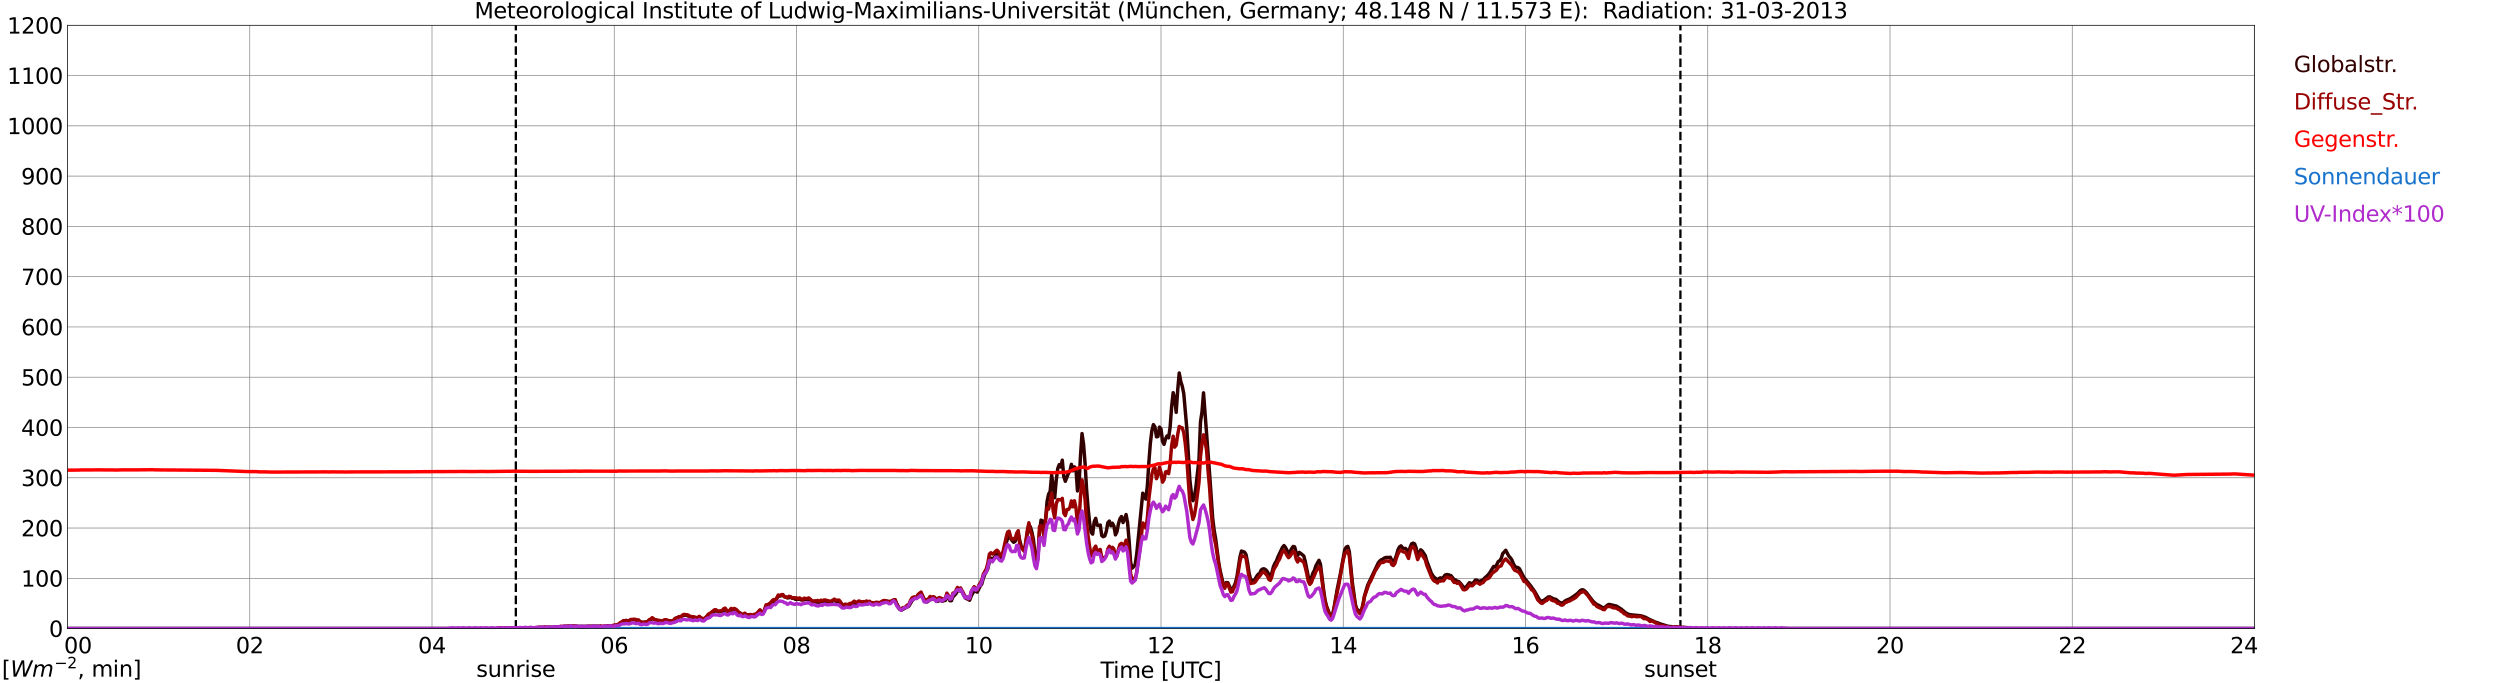 <?xml version="1.0" encoding="utf-8" standalone="no"?>
<!DOCTYPE svg PUBLIC "-//W3C//DTD SVG 1.1//EN"
  "http://www.w3.org/Graphics/SVG/1.1/DTD/svg11.dtd">
<svg xmlns:xlink="http://www.w3.org/1999/xlink" width="1085.4pt" height="296.64pt" viewBox="0 0 1085.4 296.64" xmlns="http://www.w3.org/2000/svg" version="1.1">
 <defs>
  <style type="text/css">*{stroke-linejoin: round; stroke-linecap: butt}</style>
 </defs>
 <g id="figure_1">
  <g id="patch_1">
   <path d="M 0 296.64 
L 1085.4 296.64 
L 1085.4 0 
L 0 0 
z
" style="fill: #ffffff"/>
  </g>
  <g id="axes_1">
   <g id="patch_2">
    <path d="M 29.306 272.909 
L 978.814 272.909 
L 978.814 10.976 
L 29.306 10.976 
z
" style="fill: #ffffff"/>
   </g>
   <g id="patch_3">
    <path d="M 978.814 272.909 
L 978.814 272.909 
L 978.814 10.976 
L 978.814 10.976 
z
" clip-path="url(#pb902cc0fe5)" style="fill: #d3d3d3; opacity: 0.25; stroke: #d3d3d3; stroke-linejoin: miter"/>
   </g>
   <g id="matplotlib.axis_1">
    <g id="xtick_1">
     <g id="line2d_1">
      <path d="M 29.306 272.909 
L 29.306 10.976 
" clip-path="url(#pb902cc0fe5)" style="fill: none; stroke: #808080; stroke-width: 0.3; stroke-linecap: square"/>
     </g>
     <g id="line2d_2"/>
     <g id="text_1">
      <!--    00 -->
      <g transform="translate(18.733 283.627) scale(0.095 -0.095)">
       <defs>
        <path id="DejaVuSans-20" transform="scale(0.016)"/>
        <path id="DejaVuSans-30" d="M 2034 4250 
Q 1547 4250 1301 3770 
Q 1056 3291 1056 2328 
Q 1056 1369 1301 889 
Q 1547 409 2034 409 
Q 2525 409 2770 889 
Q 3016 1369 3016 2328 
Q 3016 3291 2770 3770 
Q 2525 4250 2034 4250 
z
M 2034 4750 
Q 2819 4750 3233 4129 
Q 3647 3509 3647 2328 
Q 3647 1150 3233 529 
Q 2819 -91 2034 -91 
Q 1250 -91 836 529 
Q 422 1150 422 2328 
Q 422 3509 836 4129 
Q 1250 4750 2034 4750 
z
" transform="scale(0.016)"/>
       </defs>
       <use xlink:href="#DejaVuSans-20"/>
       <use xlink:href="#DejaVuSans-20" transform="translate(31.787 0)"/>
       <use xlink:href="#DejaVuSans-20" transform="translate(63.574 0)"/>
       <use xlink:href="#DejaVuSans-30" transform="translate(95.361 0)"/>
       <use xlink:href="#DejaVuSans-30" transform="translate(158.984 0)"/>
      </g>
     </g>
    </g>
    <g id="xtick_2">
     <g id="line2d_3">
      <path d="M 108.431 272.909 
L 108.431 10.976 
" clip-path="url(#pb902cc0fe5)" style="fill: none; stroke: #808080; stroke-width: 0.3; stroke-linecap: square"/>
     </g>
     <g id="line2d_4"/>
     <g id="text_2">
      <!-- 02 -->
      <g transform="translate(102.387 283.627) scale(0.095 -0.095)">
       <defs>
        <path id="DejaVuSans-32" d="M 1228 531 
L 3431 531 
L 3431 0 
L 469 0 
L 469 531 
Q 828 903 1448 1529 
Q 2069 2156 2228 2338 
Q 2531 2678 2651 2914 
Q 2772 3150 2772 3378 
Q 2772 3750 2511 3984 
Q 2250 4219 1831 4219 
Q 1534 4219 1204 4116 
Q 875 4013 500 3803 
L 500 4441 
Q 881 4594 1212 4672 
Q 1544 4750 1819 4750 
Q 2544 4750 2975 4387 
Q 3406 4025 3406 3419 
Q 3406 3131 3298 2873 
Q 3191 2616 2906 2266 
Q 2828 2175 2409 1742 
Q 1991 1309 1228 531 
z
" transform="scale(0.016)"/>
       </defs>
       <use xlink:href="#DejaVuSans-30"/>
       <use xlink:href="#DejaVuSans-32" transform="translate(63.623 0)"/>
      </g>
     </g>
    </g>
    <g id="xtick_3">
     <g id="line2d_5">
      <path d="M 187.557 272.909 
L 187.557 10.976 
" clip-path="url(#pb902cc0fe5)" style="fill: none; stroke: #808080; stroke-width: 0.3; stroke-linecap: square"/>
     </g>
     <g id="line2d_6"/>
     <g id="text_3">
      <!-- 04 -->
      <g transform="translate(181.513 283.627) scale(0.095 -0.095)">
       <defs>
        <path id="DejaVuSans-34" d="M 2419 4116 
L 825 1625 
L 2419 1625 
L 2419 4116 
z
M 2253 4666 
L 3047 4666 
L 3047 1625 
L 3713 1625 
L 3713 1100 
L 3047 1100 
L 3047 0 
L 2419 0 
L 2419 1100 
L 313 1100 
L 313 1709 
L 2253 4666 
z
" transform="scale(0.016)"/>
       </defs>
       <use xlink:href="#DejaVuSans-30"/>
       <use xlink:href="#DejaVuSans-34" transform="translate(63.623 0)"/>
      </g>
     </g>
    </g>
    <g id="xtick_4">
     <g id="line2d_7">
      <path d="M 266.683 272.909 
L 266.683 10.976 
" clip-path="url(#pb902cc0fe5)" style="fill: none; stroke: #808080; stroke-width: 0.3; stroke-linecap: square"/>
     </g>
     <g id="line2d_8"/>
     <g id="text_4">
      <!-- 06 -->
      <g transform="translate(260.638 283.627) scale(0.095 -0.095)">
       <defs>
        <path id="DejaVuSans-36" d="M 2113 2584 
Q 1688 2584 1439 2293 
Q 1191 2003 1191 1497 
Q 1191 994 1439 701 
Q 1688 409 2113 409 
Q 2538 409 2786 701 
Q 3034 994 3034 1497 
Q 3034 2003 2786 2293 
Q 2538 2584 2113 2584 
z
M 3366 4563 
L 3366 3988 
Q 3128 4100 2886 4159 
Q 2644 4219 2406 4219 
Q 1781 4219 1451 3797 
Q 1122 3375 1075 2522 
Q 1259 2794 1537 2939 
Q 1816 3084 2150 3084 
Q 2853 3084 3261 2657 
Q 3669 2231 3669 1497 
Q 3669 778 3244 343 
Q 2819 -91 2113 -91 
Q 1303 -91 875 529 
Q 447 1150 447 2328 
Q 447 3434 972 4092 
Q 1497 4750 2381 4750 
Q 2619 4750 2861 4703 
Q 3103 4656 3366 4563 
z
" transform="scale(0.016)"/>
       </defs>
       <use xlink:href="#DejaVuSans-30"/>
       <use xlink:href="#DejaVuSans-36" transform="translate(63.623 0)"/>
      </g>
     </g>
    </g>
    <g id="xtick_5">
     <g id="line2d_9">
      <path d="M 345.808 272.909 
L 345.808 10.976 
" clip-path="url(#pb902cc0fe5)" style="fill: none; stroke: #808080; stroke-width: 0.3; stroke-linecap: square"/>
     </g>
     <g id="line2d_10"/>
     <g id="text_5">
      <!-- 08 -->
      <g transform="translate(339.764 283.627) scale(0.095 -0.095)">
       <defs>
        <path id="DejaVuSans-38" d="M 2034 2216 
Q 1584 2216 1326 1975 
Q 1069 1734 1069 1313 
Q 1069 891 1326 650 
Q 1584 409 2034 409 
Q 2484 409 2743 651 
Q 3003 894 3003 1313 
Q 3003 1734 2745 1975 
Q 2488 2216 2034 2216 
z
M 1403 2484 
Q 997 2584 770 2862 
Q 544 3141 544 3541 
Q 544 4100 942 4425 
Q 1341 4750 2034 4750 
Q 2731 4750 3128 4425 
Q 3525 4100 3525 3541 
Q 3525 3141 3298 2862 
Q 3072 2584 2669 2484 
Q 3125 2378 3379 2068 
Q 3634 1759 3634 1313 
Q 3634 634 3220 271 
Q 2806 -91 2034 -91 
Q 1263 -91 848 271 
Q 434 634 434 1313 
Q 434 1759 690 2068 
Q 947 2378 1403 2484 
z
M 1172 3481 
Q 1172 3119 1398 2916 
Q 1625 2713 2034 2713 
Q 2441 2713 2670 2916 
Q 2900 3119 2900 3481 
Q 2900 3844 2670 4047 
Q 2441 4250 2034 4250 
Q 1625 4250 1398 4047 
Q 1172 3844 1172 3481 
z
" transform="scale(0.016)"/>
       </defs>
       <use xlink:href="#DejaVuSans-30"/>
       <use xlink:href="#DejaVuSans-38" transform="translate(63.623 0)"/>
      </g>
     </g>
    </g>
    <g id="xtick_6">
     <g id="line2d_11">
      <path d="M 424.934 272.909 
L 424.934 10.976 
" clip-path="url(#pb902cc0fe5)" style="fill: none; stroke: #808080; stroke-width: 0.3; stroke-linecap: square"/>
     </g>
     <g id="line2d_12"/>
     <g id="text_6">
      <!-- 10 -->
      <g transform="translate(418.89 283.627) scale(0.095 -0.095)">
       <defs>
        <path id="DejaVuSans-31" d="M 794 531 
L 1825 531 
L 1825 4091 
L 703 3866 
L 703 4441 
L 1819 4666 
L 2450 4666 
L 2450 531 
L 3481 531 
L 3481 0 
L 794 0 
L 794 531 
z
" transform="scale(0.016)"/>
       </defs>
       <use xlink:href="#DejaVuSans-31"/>
       <use xlink:href="#DejaVuSans-30" transform="translate(63.623 0)"/>
      </g>
     </g>
    </g>
    <g id="xtick_7">
     <g id="line2d_13">
      <path d="M 504.06 272.909 
L 504.06 10.976 
" clip-path="url(#pb902cc0fe5)" style="fill: none; stroke: #808080; stroke-width: 0.3; stroke-linecap: square"/>
     </g>
     <g id="line2d_14"/>
     <g id="text_7">
      <!-- 12 -->
      <g transform="translate(498.015 283.627) scale(0.095 -0.095)">
       <use xlink:href="#DejaVuSans-31"/>
       <use xlink:href="#DejaVuSans-32" transform="translate(63.623 0)"/>
      </g>
     </g>
    </g>
    <g id="xtick_8">
     <g id="line2d_15">
      <path d="M 583.185 272.909 
L 583.185 10.976 
" clip-path="url(#pb902cc0fe5)" style="fill: none; stroke: #808080; stroke-width: 0.3; stroke-linecap: square"/>
     </g>
     <g id="line2d_16"/>
     <g id="text_8">
      <!-- 14 -->
      <g transform="translate(577.141 283.627) scale(0.095 -0.095)">
       <use xlink:href="#DejaVuSans-31"/>
       <use xlink:href="#DejaVuSans-34" transform="translate(63.623 0)"/>
      </g>
     </g>
    </g>
    <g id="xtick_9">
     <g id="line2d_17">
      <path d="M 662.311 272.909 
L 662.311 10.976 
" clip-path="url(#pb902cc0fe5)" style="fill: none; stroke: #808080; stroke-width: 0.3; stroke-linecap: square"/>
     </g>
     <g id="line2d_18"/>
     <g id="text_9">
      <!-- 16 -->
      <g transform="translate(656.267 283.627) scale(0.095 -0.095)">
       <use xlink:href="#DejaVuSans-31"/>
       <use xlink:href="#DejaVuSans-36" transform="translate(63.623 0)"/>
      </g>
     </g>
    </g>
    <g id="xtick_10">
     <g id="line2d_19">
      <path d="M 741.437 272.909 
L 741.437 10.976 
" clip-path="url(#pb902cc0fe5)" style="fill: none; stroke: #808080; stroke-width: 0.3; stroke-linecap: square"/>
     </g>
     <g id="line2d_20"/>
     <g id="text_10">
      <!-- 18 -->
      <g transform="translate(735.392 283.627) scale(0.095 -0.095)">
       <use xlink:href="#DejaVuSans-31"/>
       <use xlink:href="#DejaVuSans-38" transform="translate(63.623 0)"/>
      </g>
     </g>
    </g>
    <g id="xtick_11">
     <g id="line2d_21">
      <path d="M 820.562 272.909 
L 820.562 10.976 
" clip-path="url(#pb902cc0fe5)" style="fill: none; stroke: #808080; stroke-width: 0.3; stroke-linecap: square"/>
     </g>
     <g id="line2d_22"/>
     <g id="text_11">
      <!-- 20 -->
      <g transform="translate(814.518 283.627) scale(0.095 -0.095)">
       <use xlink:href="#DejaVuSans-32"/>
       <use xlink:href="#DejaVuSans-30" transform="translate(63.623 0)"/>
      </g>
     </g>
    </g>
    <g id="xtick_12">
     <g id="line2d_23">
      <path d="M 899.688 272.909 
L 899.688 10.976 
" clip-path="url(#pb902cc0fe5)" style="fill: none; stroke: #808080; stroke-width: 0.3; stroke-linecap: square"/>
     </g>
     <g id="line2d_24"/>
     <g id="text_12">
      <!-- 22 -->
      <g transform="translate(893.644 283.627) scale(0.095 -0.095)">
       <use xlink:href="#DejaVuSans-32"/>
       <use xlink:href="#DejaVuSans-32" transform="translate(63.623 0)"/>
      </g>
     </g>
    </g>
    <g id="xtick_13">
     <g id="line2d_25">
      <path d="M 978.814 272.909 
L 978.814 10.976 
" clip-path="url(#pb902cc0fe5)" style="fill: none; stroke: #808080; stroke-width: 0.3; stroke-linecap: square"/>
     </g>
     <g id="line2d_26"/>
     <g id="text_13">
      <!-- 24    -->
      <g transform="translate(968.241 283.627) scale(0.095 -0.095)">
       <use xlink:href="#DejaVuSans-32"/>
       <use xlink:href="#DejaVuSans-34" transform="translate(63.623 0)"/>
       <use xlink:href="#DejaVuSans-20" transform="translate(127.246 0)"/>
       <use xlink:href="#DejaVuSans-20" transform="translate(159.033 0)"/>
       <use xlink:href="#DejaVuSans-20" transform="translate(190.82 0)"/>
      </g>
     </g>
    </g>
    <g id="text_14">
     <!-- Time [UTC] -->
     <g transform="translate(477.806 294.322) scale(0.095 -0.095)">
      <defs>
       <path id="DejaVuSans-54" d="M -19 4666 
L 3928 4666 
L 3928 4134 
L 2272 4134 
L 2272 0 
L 1638 0 
L 1638 4134 
L -19 4134 
L -19 4666 
z
" transform="scale(0.016)"/>
       <path id="DejaVuSans-69" d="M 603 3500 
L 1178 3500 
L 1178 0 
L 603 0 
L 603 3500 
z
M 603 4863 
L 1178 4863 
L 1178 4134 
L 603 4134 
L 603 4863 
z
" transform="scale(0.016)"/>
       <path id="DejaVuSans-6d" d="M 3328 2828 
Q 3544 3216 3844 3400 
Q 4144 3584 4550 3584 
Q 5097 3584 5394 3201 
Q 5691 2819 5691 2113 
L 5691 0 
L 5113 0 
L 5113 2094 
Q 5113 2597 4934 2840 
Q 4756 3084 4391 3084 
Q 3944 3084 3684 2787 
Q 3425 2491 3425 1978 
L 3425 0 
L 2847 0 
L 2847 2094 
Q 2847 2600 2669 2842 
Q 2491 3084 2119 3084 
Q 1678 3084 1418 2786 
Q 1159 2488 1159 1978 
L 1159 0 
L 581 0 
L 581 3500 
L 1159 3500 
L 1159 2956 
Q 1356 3278 1631 3431 
Q 1906 3584 2284 3584 
Q 2666 3584 2933 3390 
Q 3200 3197 3328 2828 
z
" transform="scale(0.016)"/>
       <path id="DejaVuSans-65" d="M 3597 1894 
L 3597 1613 
L 953 1613 
Q 991 1019 1311 708 
Q 1631 397 2203 397 
Q 2534 397 2845 478 
Q 3156 559 3463 722 
L 3463 178 
Q 3153 47 2828 -22 
Q 2503 -91 2169 -91 
Q 1331 -91 842 396 
Q 353 884 353 1716 
Q 353 2575 817 3079 
Q 1281 3584 2069 3584 
Q 2775 3584 3186 3129 
Q 3597 2675 3597 1894 
z
M 3022 2063 
Q 3016 2534 2758 2815 
Q 2500 3097 2075 3097 
Q 1594 3097 1305 2825 
Q 1016 2553 972 2059 
L 3022 2063 
z
" transform="scale(0.016)"/>
       <path id="DejaVuSans-5b" d="M 550 4863 
L 1875 4863 
L 1875 4416 
L 1125 4416 
L 1125 -397 
L 1875 -397 
L 1875 -844 
L 550 -844 
L 550 4863 
z
" transform="scale(0.016)"/>
       <path id="DejaVuSans-55" d="M 556 4666 
L 1191 4666 
L 1191 1831 
Q 1191 1081 1462 751 
Q 1734 422 2344 422 
Q 2950 422 3222 751 
Q 3494 1081 3494 1831 
L 3494 4666 
L 4128 4666 
L 4128 1753 
Q 4128 841 3676 375 
Q 3225 -91 2344 -91 
Q 1459 -91 1007 375 
Q 556 841 556 1753 
L 556 4666 
z
" transform="scale(0.016)"/>
       <path id="DejaVuSans-43" d="M 4122 4306 
L 4122 3641 
Q 3803 3938 3442 4084 
Q 3081 4231 2675 4231 
Q 1875 4231 1450 3742 
Q 1025 3253 1025 2328 
Q 1025 1406 1450 917 
Q 1875 428 2675 428 
Q 3081 428 3442 575 
Q 3803 722 4122 1019 
L 4122 359 
Q 3791 134 3420 21 
Q 3050 -91 2638 -91 
Q 1578 -91 968 557 
Q 359 1206 359 2328 
Q 359 3453 968 4101 
Q 1578 4750 2638 4750 
Q 3056 4750 3426 4639 
Q 3797 4528 4122 4306 
z
" transform="scale(0.016)"/>
       <path id="DejaVuSans-5d" d="M 1947 4863 
L 1947 -844 
L 622 -844 
L 622 -397 
L 1369 -397 
L 1369 4416 
L 622 4416 
L 622 4863 
L 1947 4863 
z
" transform="scale(0.016)"/>
      </defs>
      <use xlink:href="#DejaVuSans-54"/>
      <use xlink:href="#DejaVuSans-69" transform="translate(57.959 0)"/>
      <use xlink:href="#DejaVuSans-6d" transform="translate(85.742 0)"/>
      <use xlink:href="#DejaVuSans-65" transform="translate(183.154 0)"/>
      <use xlink:href="#DejaVuSans-20" transform="translate(244.678 0)"/>
      <use xlink:href="#DejaVuSans-5b" transform="translate(276.465 0)"/>
      <use xlink:href="#DejaVuSans-55" transform="translate(315.479 0)"/>
      <use xlink:href="#DejaVuSans-54" transform="translate(388.672 0)"/>
      <use xlink:href="#DejaVuSans-43" transform="translate(443.881 0)"/>
      <use xlink:href="#DejaVuSans-5d" transform="translate(513.705 0)"/>
     </g>
    </g>
   </g>
   <g id="matplotlib.axis_2">
    <g id="ytick_1">
     <g id="line2d_27">
      <path d="M 29.306 272.909 
L 978.814 272.909 
" clip-path="url(#pb902cc0fe5)" style="fill: none; stroke: #808080; stroke-width: 0.3; stroke-linecap: square"/>
     </g>
     <g id="line2d_28"/>
     <g id="text_15">
      <!-- 0 -->
      <g transform="translate(21.261 276.518) scale(0.095 -0.095)">
       <use xlink:href="#DejaVuSans-30"/>
      </g>
     </g>
    </g>
    <g id="ytick_2">
     <g id="line2d_29">
      <path d="M 29.306 251.081 
L 978.814 251.081 
" clip-path="url(#pb902cc0fe5)" style="fill: none; stroke: #808080; stroke-width: 0.3; stroke-linecap: square"/>
     </g>
     <g id="line2d_30"/>
     <g id="text_16">
      <!-- 100 -->
      <g transform="translate(9.173 254.69) scale(0.095 -0.095)">
       <use xlink:href="#DejaVuSans-31"/>
       <use xlink:href="#DejaVuSans-30" transform="translate(63.623 0)"/>
       <use xlink:href="#DejaVuSans-30" transform="translate(127.246 0)"/>
      </g>
     </g>
    </g>
    <g id="ytick_3">
     <g id="line2d_31">
      <path d="M 29.306 229.253 
L 978.814 229.253 
" clip-path="url(#pb902cc0fe5)" style="fill: none; stroke: #808080; stroke-width: 0.3; stroke-linecap: square"/>
     </g>
     <g id="line2d_32"/>
     <g id="text_17">
      <!-- 200 -->
      <g transform="translate(9.173 232.863) scale(0.095 -0.095)">
       <use xlink:href="#DejaVuSans-32"/>
       <use xlink:href="#DejaVuSans-30" transform="translate(63.623 0)"/>
       <use xlink:href="#DejaVuSans-30" transform="translate(127.246 0)"/>
      </g>
     </g>
    </g>
    <g id="ytick_4">
     <g id="line2d_33">
      <path d="M 29.306 207.426 
L 978.814 207.426 
" clip-path="url(#pb902cc0fe5)" style="fill: none; stroke: #808080; stroke-width: 0.3; stroke-linecap: square"/>
     </g>
     <g id="line2d_34"/>
     <g id="text_18">
      <!-- 300 -->
      <g transform="translate(9.173 211.035) scale(0.095 -0.095)">
       <defs>
        <path id="DejaVuSans-33" d="M 2597 2516 
Q 3050 2419 3304 2112 
Q 3559 1806 3559 1356 
Q 3559 666 3084 287 
Q 2609 -91 1734 -91 
Q 1441 -91 1130 -33 
Q 819 25 488 141 
L 488 750 
Q 750 597 1062 519 
Q 1375 441 1716 441 
Q 2309 441 2620 675 
Q 2931 909 2931 1356 
Q 2931 1769 2642 2001 
Q 2353 2234 1838 2234 
L 1294 2234 
L 1294 2753 
L 1863 2753 
Q 2328 2753 2575 2939 
Q 2822 3125 2822 3475 
Q 2822 3834 2567 4026 
Q 2313 4219 1838 4219 
Q 1578 4219 1281 4162 
Q 984 4106 628 3988 
L 628 4550 
Q 988 4650 1302 4700 
Q 1616 4750 1894 4750 
Q 2613 4750 3031 4423 
Q 3450 4097 3450 3541 
Q 3450 3153 3228 2886 
Q 3006 2619 2597 2516 
z
" transform="scale(0.016)"/>
       </defs>
       <use xlink:href="#DejaVuSans-33"/>
       <use xlink:href="#DejaVuSans-30" transform="translate(63.623 0)"/>
       <use xlink:href="#DejaVuSans-30" transform="translate(127.246 0)"/>
      </g>
     </g>
    </g>
    <g id="ytick_5">
     <g id="line2d_35">
      <path d="M 29.306 185.598 
L 978.814 185.598 
" clip-path="url(#pb902cc0fe5)" style="fill: none; stroke: #808080; stroke-width: 0.3; stroke-linecap: square"/>
     </g>
     <g id="line2d_36"/>
     <g id="text_19">
      <!-- 400 -->
      <g transform="translate(9.173 189.207) scale(0.095 -0.095)">
       <use xlink:href="#DejaVuSans-34"/>
       <use xlink:href="#DejaVuSans-30" transform="translate(63.623 0)"/>
       <use xlink:href="#DejaVuSans-30" transform="translate(127.246 0)"/>
      </g>
     </g>
    </g>
    <g id="ytick_6">
     <g id="line2d_37">
      <path d="M 29.306 163.77 
L 978.814 163.77 
" clip-path="url(#pb902cc0fe5)" style="fill: none; stroke: #808080; stroke-width: 0.3; stroke-linecap: square"/>
     </g>
     <g id="line2d_38"/>
     <g id="text_20">
      <!-- 500 -->
      <g transform="translate(9.173 167.379) scale(0.095 -0.095)">
       <defs>
        <path id="DejaVuSans-35" d="M 691 4666 
L 3169 4666 
L 3169 4134 
L 1269 4134 
L 1269 2991 
Q 1406 3038 1543 3061 
Q 1681 3084 1819 3084 
Q 2600 3084 3056 2656 
Q 3513 2228 3513 1497 
Q 3513 744 3044 326 
Q 2575 -91 1722 -91 
Q 1428 -91 1123 -41 
Q 819 9 494 109 
L 494 744 
Q 775 591 1075 516 
Q 1375 441 1709 441 
Q 2250 441 2565 725 
Q 2881 1009 2881 1497 
Q 2881 1984 2565 2268 
Q 2250 2553 1709 2553 
Q 1456 2553 1204 2497 
Q 953 2441 691 2322 
L 691 4666 
z
" transform="scale(0.016)"/>
       </defs>
       <use xlink:href="#DejaVuSans-35"/>
       <use xlink:href="#DejaVuSans-30" transform="translate(63.623 0)"/>
       <use xlink:href="#DejaVuSans-30" transform="translate(127.246 0)"/>
      </g>
     </g>
    </g>
    <g id="ytick_7">
     <g id="line2d_39">
      <path d="M 29.306 141.942 
L 978.814 141.942 
" clip-path="url(#pb902cc0fe5)" style="fill: none; stroke: #808080; stroke-width: 0.3; stroke-linecap: square"/>
     </g>
     <g id="line2d_40"/>
     <g id="text_21">
      <!-- 600 -->
      <g transform="translate(9.173 145.551) scale(0.095 -0.095)">
       <use xlink:href="#DejaVuSans-36"/>
       <use xlink:href="#DejaVuSans-30" transform="translate(63.623 0)"/>
       <use xlink:href="#DejaVuSans-30" transform="translate(127.246 0)"/>
      </g>
     </g>
    </g>
    <g id="ytick_8">
     <g id="line2d_41">
      <path d="M 29.306 120.114 
L 978.814 120.114 
" clip-path="url(#pb902cc0fe5)" style="fill: none; stroke: #808080; stroke-width: 0.3; stroke-linecap: square"/>
     </g>
     <g id="line2d_42"/>
     <g id="text_22">
      <!-- 700 -->
      <g transform="translate(9.173 123.724) scale(0.095 -0.095)">
       <defs>
        <path id="DejaVuSans-37" d="M 525 4666 
L 3525 4666 
L 3525 4397 
L 1831 0 
L 1172 0 
L 2766 4134 
L 525 4134 
L 525 4666 
z
" transform="scale(0.016)"/>
       </defs>
       <use xlink:href="#DejaVuSans-37"/>
       <use xlink:href="#DejaVuSans-30" transform="translate(63.623 0)"/>
       <use xlink:href="#DejaVuSans-30" transform="translate(127.246 0)"/>
      </g>
     </g>
    </g>
    <g id="ytick_9">
     <g id="line2d_43">
      <path d="M 29.306 98.287 
L 978.814 98.287 
" clip-path="url(#pb902cc0fe5)" style="fill: none; stroke: #808080; stroke-width: 0.3; stroke-linecap: square"/>
     </g>
     <g id="line2d_44"/>
     <g id="text_23">
      <!-- 800 -->
      <g transform="translate(9.173 101.896) scale(0.095 -0.095)">
       <use xlink:href="#DejaVuSans-38"/>
       <use xlink:href="#DejaVuSans-30" transform="translate(63.623 0)"/>
       <use xlink:href="#DejaVuSans-30" transform="translate(127.246 0)"/>
      </g>
     </g>
    </g>
    <g id="ytick_10">
     <g id="line2d_45">
      <path d="M 29.306 76.459 
L 978.814 76.459 
" clip-path="url(#pb902cc0fe5)" style="fill: none; stroke: #808080; stroke-width: 0.3; stroke-linecap: square"/>
     </g>
     <g id="line2d_46"/>
     <g id="text_24">
      <!-- 900 -->
      <g transform="translate(9.173 80.068) scale(0.095 -0.095)">
       <defs>
        <path id="DejaVuSans-39" d="M 703 97 
L 703 672 
Q 941 559 1184 500 
Q 1428 441 1663 441 
Q 2288 441 2617 861 
Q 2947 1281 2994 2138 
Q 2813 1869 2534 1725 
Q 2256 1581 1919 1581 
Q 1219 1581 811 2004 
Q 403 2428 403 3163 
Q 403 3881 828 4315 
Q 1253 4750 1959 4750 
Q 2769 4750 3195 4129 
Q 3622 3509 3622 2328 
Q 3622 1225 3098 567 
Q 2575 -91 1691 -91 
Q 1453 -91 1209 -44 
Q 966 3 703 97 
z
M 1959 2075 
Q 2384 2075 2632 2365 
Q 2881 2656 2881 3163 
Q 2881 3666 2632 3958 
Q 2384 4250 1959 4250 
Q 1534 4250 1286 3958 
Q 1038 3666 1038 3163 
Q 1038 2656 1286 2365 
Q 1534 2075 1959 2075 
z
" transform="scale(0.016)"/>
       </defs>
       <use xlink:href="#DejaVuSans-39"/>
       <use xlink:href="#DejaVuSans-30" transform="translate(63.623 0)"/>
       <use xlink:href="#DejaVuSans-30" transform="translate(127.246 0)"/>
      </g>
     </g>
    </g>
    <g id="ytick_11">
     <g id="line2d_47">
      <path d="M 29.306 54.631 
L 978.814 54.631 
" clip-path="url(#pb902cc0fe5)" style="fill: none; stroke: #808080; stroke-width: 0.3; stroke-linecap: square"/>
     </g>
     <g id="line2d_48"/>
     <g id="text_25">
      <!-- 1000 -->
      <g transform="translate(3.128 58.24) scale(0.095 -0.095)">
       <use xlink:href="#DejaVuSans-31"/>
       <use xlink:href="#DejaVuSans-30" transform="translate(63.623 0)"/>
       <use xlink:href="#DejaVuSans-30" transform="translate(127.246 0)"/>
       <use xlink:href="#DejaVuSans-30" transform="translate(190.869 0)"/>
      </g>
     </g>
    </g>
    <g id="ytick_12">
     <g id="line2d_49">
      <path d="M 29.306 32.803 
L 978.814 32.803 
" clip-path="url(#pb902cc0fe5)" style="fill: none; stroke: #808080; stroke-width: 0.3; stroke-linecap: square"/>
     </g>
     <g id="line2d_50"/>
     <g id="text_26">
      <!-- 1100 -->
      <g transform="translate(3.128 36.413) scale(0.095 -0.095)">
       <use xlink:href="#DejaVuSans-31"/>
       <use xlink:href="#DejaVuSans-31" transform="translate(63.623 0)"/>
       <use xlink:href="#DejaVuSans-30" transform="translate(127.246 0)"/>
       <use xlink:href="#DejaVuSans-30" transform="translate(190.869 0)"/>
      </g>
     </g>
    </g>
    <g id="ytick_13">
     <g id="line2d_51">
      <path d="M 29.306 10.976 
L 978.814 10.976 
" clip-path="url(#pb902cc0fe5)" style="fill: none; stroke: #808080; stroke-width: 0.3; stroke-linecap: square"/>
     </g>
     <g id="line2d_52"/>
     <g id="text_27">
      <!-- 1200 -->
      <g transform="translate(3.128 14.585) scale(0.095 -0.095)">
       <use xlink:href="#DejaVuSans-31"/>
       <use xlink:href="#DejaVuSans-32" transform="translate(63.623 0)"/>
       <use xlink:href="#DejaVuSans-30" transform="translate(127.246 0)"/>
       <use xlink:href="#DejaVuSans-30" transform="translate(190.869 0)"/>
      </g>
     </g>
    </g>
   </g>
   <g id="line2d_53">
    <path d="M 223.955 272.909 
L 223.955 10.976 
" clip-path="url(#pb902cc0fe5)" style="fill: none; stroke-dasharray: 3.7,1.6; stroke-dashoffset: 0; stroke: #000000"/>
   </g>
   <g id="line2d_54">
    <path d="M 729.568 272.909 
L 729.568 10.976 
" clip-path="url(#pb902cc0fe5)" style="fill: none; stroke-dasharray: 3.7,1.6; stroke-dashoffset: 0; stroke: #000000"/>
   </g>
   <g id="line2d_55">
    <path d="M 29.306 272.909 
L 215.91 272.909 
L 216.57 272.763 
L 223.164 272.673 
L 228.439 272.527 
L 231.736 272.586 
L 234.373 272.407 
L 237.67 272.348 
L 238.989 272.289 
L 240.308 272.289 
L 244.264 272.051 
L 246.242 271.874 
L 248.22 271.785 
L 249.539 271.874 
L 251.517 271.964 
L 253.495 271.964 
L 257.451 271.874 
L 259.43 271.844 
L 261.408 272.051 
L 262.726 271.905 
L 264.045 271.636 
L 265.364 271.785 
L 266.683 271.636 
L 268.661 270.986 
L 269.32 270.63 
L 270.639 269.713 
L 271.298 269.445 
L 271.958 269.357 
L 272.617 269.624 
L 273.277 269.416 
L 273.936 269.061 
L 275.255 269.002 
L 276.573 269.357 
L 277.233 269.327 
L 277.892 269.89 
L 278.552 270.187 
L 279.87 270.156 
L 280.53 270.067 
L 281.189 269.859 
L 282.508 268.943 
L 283.167 268.646 
L 283.827 268.823 
L 285.145 269.357 
L 287.124 269.713 
L 288.442 269.386 
L 289.102 269.209 
L 290.42 269.683 
L 291.739 269.624 
L 292.399 269.357 
L 293.717 268.29 
L 295.036 267.757 
L 295.696 267.727 
L 296.355 267.225 
L 297.014 267.076 
L 297.674 267.076 
L 299.652 267.699 
L 302.289 268.321 
L 302.949 268.38 
L 303.608 267.816 
L 304.927 268.615 
L 305.586 268.676 
L 306.246 268.408 
L 306.905 267.668 
L 309.543 265.714 
L 310.202 265.328 
L 310.861 265.241 
L 312.18 265.655 
L 313.499 265.535 
L 314.818 264.678 
L 315.477 265.033 
L 316.136 265.743 
L 316.796 265.476 
L 317.455 264.767 
L 318.114 264.854 
L 319.433 264.678 
L 320.752 266.188 
L 321.411 266.336 
L 322.071 266.78 
L 322.73 266.987 
L 323.39 266.839 
L 324.708 267.194 
L 326.027 267.402 
L 328.665 266.78 
L 329.324 265.832 
L 329.983 265.121 
L 331.302 266.188 
L 331.961 264.795 
L 332.621 263.049 
L 333.28 262.604 
L 334.599 262.161 
L 335.258 261.508 
L 335.918 260.502 
L 336.577 261.124 
L 337.236 259.849 
L 337.896 258.871 
L 339.215 258.636 
L 339.874 258.28 
L 340.533 259.02 
L 341.193 259.199 
L 341.852 259.614 
L 342.512 259.524 
L 343.171 259.168 
L 343.83 259.701 
L 344.49 259.672 
L 345.149 260.116 
L 345.808 260.295 
L 347.127 260.087 
L 347.787 260.471 
L 349.105 260.443 
L 349.765 260.174 
L 350.424 260.353 
L 351.083 260.323 
L 351.743 260.412 
L 353.062 261.27 
L 353.721 261.124 
L 354.38 261.419 
L 355.04 261.36 
L 355.699 261.746 
L 356.359 261.152 
L 357.018 261.211 
L 357.677 261.034 
L 359.655 261.301 
L 360.315 261.419 
L 360.974 261.36 
L 361.634 260.886 
L 362.293 260.65 
L 362.952 261.093 
L 363.612 261.301 
L 364.271 261.211 
L 364.93 261.685 
L 365.59 262.781 
L 366.249 263.049 
L 366.909 262.752 
L 368.227 262.87 
L 369.546 262.279 
L 370.865 261.892 
L 372.184 262.1 
L 372.843 261.774 
L 373.502 261.716 
L 374.162 261.864 
L 374.821 261.598 
L 375.481 261.892 
L 376.14 261.567 
L 376.799 261.567 
L 377.459 261.419 
L 378.118 261.805 
L 379.437 262.1 
L 380.756 261.805 
L 381.415 261.953 
L 382.734 261.716 
L 384.712 260.886 
L 386.69 261.331 
L 388.009 260.62 
L 388.668 260.827 
L 390.646 264.499 
L 391.306 264.944 
L 393.284 263.789 
L 394.603 263.167 
L 395.921 260.886 
L 396.581 260.116 
L 397.24 259.642 
L 397.899 259.614 
L 398.559 259.079 
L 399.218 258.31 
L 399.878 257.865 
L 400.537 258.725 
L 401.196 260.353 
L 401.856 261.152 
L 402.515 261.331 
L 403.175 260.886 
L 403.834 260.205 
L 404.493 260.236 
L 405.153 259.998 
L 405.812 260.057 
L 406.471 260.827 
L 407.131 261.093 
L 407.79 260.768 
L 408.45 260.62 
L 409.109 261.065 
L 409.768 260.768 
L 410.428 260.679 
L 411.087 259.317 
L 411.746 259.317 
L 412.406 260.827 
L 413.065 260.797 
L 413.725 259.168 
L 415.043 257.776 
L 415.703 256.472 
L 417.022 256.534 
L 417.681 256.918 
L 419 259.555 
L 420.978 260.589 
L 421.637 258.843 
L 422.297 257.54 
L 422.956 256.68 
L 423.615 256.68 
L 424.275 257.066 
L 425.593 254.429 
L 426.253 253.541 
L 426.912 251.083 
L 427.572 249.365 
L 428.231 248.239 
L 428.89 246.849 
L 429.55 243.828 
L 430.209 242.346 
L 430.869 242.494 
L 431.528 242.317 
L 432.187 241.221 
L 432.847 240.479 
L 433.506 240.776 
L 434.165 242.079 
L 434.825 242.494 
L 435.484 241.547 
L 436.144 239.058 
L 436.803 236.096 
L 437.462 233.669 
L 438.122 232.246 
L 438.781 233.815 
L 439.44 234.765 
L 440.1 235.446 
L 440.759 234.972 
L 441.419 233.638 
L 442.078 231.447 
L 442.737 234.645 
L 443.397 237.251 
L 444.716 238.91 
L 445.375 236.363 
L 446.034 231.181 
L 446.694 227.863 
L 447.353 228.751 
L 448.012 231.032 
L 448.672 234.23 
L 449.331 240.185 
L 449.991 242.732 
L 450.65 241.754 
L 451.309 231.15 
L 451.969 225.82 
L 452.628 226.176 
L 453.287 229.079 
L 453.947 225.316 
L 454.606 217.645 
L 455.266 214.506 
L 455.925 213.411 
L 456.584 206.153 
L 457.903 216.104 
L 458.563 208.613 
L 459.222 203.459 
L 459.881 201.711 
L 460.541 202.778 
L 461.2 199.786 
L 461.859 206.923 
L 462.519 208.967 
L 463.838 205.533 
L 464.497 204.584 
L 465.156 201.593 
L 465.816 204.407 
L 466.475 202.689 
L 467.134 203.547 
L 467.794 213.144 
L 468.453 210.656 
L 469.113 197.653 
L 469.772 188.237 
L 470.431 192.827 
L 471.091 201.148 
L 471.75 212.463 
L 472.409 220.577 
L 473.069 226.946 
L 473.728 231.091 
L 474.388 231.892 
L 475.047 226.56 
L 475.706 225.049 
L 476.366 228.042 
L 477.025 228.16 
L 477.685 227.952 
L 478.344 232.543 
L 479.003 233.016 
L 479.663 232.661 
L 480.322 230.676 
L 480.981 226.916 
L 481.641 226.235 
L 482.3 228.278 
L 482.96 227.153 
L 483.619 228.426 
L 484.278 232.217 
L 484.938 230.884 
L 485.597 227.361 
L 486.256 225.198 
L 486.916 224.25 
L 487.575 226.857 
L 488.235 225.436 
L 488.894 223.39 
L 489.553 226.916 
L 490.213 234.765 
L 490.872 244.153 
L 491.532 246.67 
L 492.191 246.019 
L 492.85 245.159 
L 493.51 240.569 
L 496.147 214.12 
L 496.807 215.157 
L 497.466 216.698 
L 498.125 211.071 
L 498.785 200.764 
L 499.444 192.382 
L 500.103 186.903 
L 500.763 184.356 
L 501.422 185.362 
L 502.082 189.658 
L 502.741 189.509 
L 503.4 185.423 
L 504.06 186.25 
L 504.719 191.583 
L 505.379 192.914 
L 506.038 190.516 
L 506.697 189.243 
L 507.357 190.101 
L 508.016 185.482 
L 508.675 176.537 
L 509.335 170.495 
L 509.994 173.132 
L 510.654 179.025 
L 511.313 169.399 
L 511.972 161.936 
L 512.632 165.58 
L 513.291 167.682 
L 513.95 170.94 
L 515.269 186.043 
L 516.588 208.286 
L 517.247 214.061 
L 517.907 217.379 
L 518.566 215.751 
L 519.226 211.248 
L 520.544 199.491 
L 521.204 183.171 
L 521.863 178.729 
L 522.522 170.554 
L 525.16 205.679 
L 526.479 224.783 
L 527.138 230.233 
L 527.797 233.935 
L 529.116 244.33 
L 529.776 247.914 
L 531.094 253.572 
L 531.754 254.401 
L 532.413 252.919 
L 533.073 252.978 
L 534.391 255.85 
L 535.051 256.088 
L 536.369 253.098 
L 537.029 250.431 
L 538.348 241.782 
L 539.007 239.237 
L 540.326 239.739 
L 540.985 240.807 
L 541.644 244.271 
L 542.304 248.802 
L 542.963 251.616 
L 543.623 251.941 
L 544.282 252.089 
L 544.941 251.35 
L 545.601 250.195 
L 546.26 249.335 
L 546.919 248.92 
L 547.579 247.471 
L 548.238 246.995 
L 548.898 246.967 
L 549.557 247.41 
L 550.216 248.18 
L 550.876 249.514 
L 551.535 250.164 
L 552.195 248.713 
L 552.854 246.078 
L 553.513 244.568 
L 554.173 243.531 
L 554.832 241.782 
L 556.81 237.607 
L 557.47 236.867 
L 558.129 237.696 
L 559.448 240.333 
L 560.107 239.473 
L 560.766 238.2 
L 561.426 237.251 
L 562.085 237.43 
L 562.745 239.947 
L 563.404 241.132 
L 564.063 239.829 
L 564.723 240.272 
L 566.042 241.368 
L 566.701 243.797 
L 568.02 250.431 
L 568.679 251.734 
L 569.338 250.965 
L 569.998 248.861 
L 570.657 247.648 
L 571.317 245.604 
L 572.635 243.265 
L 573.295 244.982 
L 574.613 255.791 
L 575.273 260.443 
L 575.932 263.137 
L 577.251 266.631 
L 577.91 267.284 
L 578.57 266.692 
L 579.229 263.641 
L 580.548 255.85 
L 581.867 249.483 
L 583.845 238.644 
L 584.504 237.519 
L 585.164 237.223 
L 585.823 239.532 
L 587.142 252.919 
L 588.46 262.455 
L 589.12 264.529 
L 589.779 264.944 
L 590.439 265.743 
L 591.098 265.092 
L 591.757 262.279 
L 592.417 258.725 
L 593.736 254.194 
L 598.351 244.45 
L 599.011 243.59 
L 599.67 243.057 
L 600.329 242.791 
L 600.989 242.287 
L 601.648 242.051 
L 602.307 241.99 
L 602.967 242.079 
L 603.626 241.931 
L 604.286 243.354 
L 604.945 243.59 
L 605.604 242.939 
L 606.264 241.132 
L 606.923 238.761 
L 607.582 237.489 
L 608.242 236.985 
L 608.901 237.814 
L 609.561 238.139 
L 610.22 238.111 
L 610.879 238.851 
L 611.539 240.333 
L 612.198 237.637 
L 612.858 236.127 
L 613.517 235.802 
L 614.176 236.127 
L 614.836 237.963 
L 615.495 240.953 
L 616.154 240.569 
L 616.814 238.703 
L 617.473 239.237 
L 618.792 241.191 
L 619.451 243.561 
L 621.429 248.861 
L 622.089 249.957 
L 622.748 250.758 
L 623.408 251.201 
L 624.067 252.061 
L 624.726 251.173 
L 625.386 250.876 
L 626.045 251.083 
L 626.705 250.638 
L 627.364 249.691 
L 628.023 249.455 
L 628.683 249.483 
L 630.001 249.957 
L 631.32 251.675 
L 631.98 251.795 
L 632.639 252.445 
L 633.298 252.445 
L 634.617 253.897 
L 635.276 254.875 
L 635.936 255.023 
L 636.595 254.816 
L 637.914 253.008 
L 639.233 253.423 
L 639.892 252.771 
L 640.552 251.854 
L 641.211 251.882 
L 641.87 252.297 
L 642.53 252.386 
L 643.189 252.002 
L 643.848 251.764 
L 644.508 251.024 
L 645.827 249.839 
L 646.486 249.099 
L 647.145 248.121 
L 648.464 245.93 
L 649.123 246.196 
L 649.783 245.249 
L 650.442 243.856 
L 651.102 243.441 
L 651.761 242.494 
L 652.42 240.361 
L 653.739 238.91 
L 655.058 241.429 
L 655.717 242.138 
L 656.377 243.057 
L 657.036 244.686 
L 657.695 245.93 
L 658.355 246.285 
L 659.014 246.403 
L 659.674 246.908 
L 661.652 250.786 
L 664.289 254.015 
L 666.267 256.741 
L 668.246 260.205 
L 668.905 260.917 
L 669.564 260.945 
L 670.224 260.679 
L 672.202 259.168 
L 672.861 259.109 
L 674.18 259.849 
L 674.839 260.087 
L 675.499 260.205 
L 676.817 261.331 
L 677.477 261.685 
L 678.136 261.833 
L 678.796 261.539 
L 679.455 260.945 
L 680.114 260.561 
L 681.433 260.057 
L 682.752 259.227 
L 684.73 257.806 
L 686.049 256.472 
L 686.708 256.058 
L 687.368 256.088 
L 688.027 256.562 
L 688.686 257.184 
L 691.324 260.65 
L 691.983 261.39 
L 693.302 262.486 
L 693.961 262.722 
L 695.939 263.879 
L 696.599 263.789 
L 697.258 263.315 
L 697.918 262.693 
L 698.577 262.397 
L 701.874 263.167 
L 703.852 264.44 
L 705.83 266.07 
L 707.149 266.751 
L 708.468 266.959 
L 712.424 267.343 
L 714.402 267.995 
L 716.38 269.061 
L 717.699 269.624 
L 718.358 269.98 
L 719.677 270.423 
L 720.996 270.927 
L 724.293 271.933 
L 726.271 272.112 
L 732.205 272.466 
L 735.502 272.852 
L 738.799 272.909 
L 978.154 272.909 
L 978.154 272.909 
" clip-path="url(#pb902cc0fe5)" style="fill: none; stroke: #330000; stroke-width: 1.5; stroke-linecap: square"/>
   </g>
   <g id="line2d_56">
    <path d="M 29.306 272.909 
L 215.91 272.909 
L 216.57 272.629 
L 217.229 272.546 
L 217.889 272.883 
L 218.548 272.629 
L 221.186 272.909 
L 221.845 272.629 
L 222.504 272.546 
L 223.164 272.839 
L 224.482 272.629 
L 225.142 272.839 
L 225.801 272.505 
L 226.461 272.673 
L 227.12 272.505 
L 227.779 272.715 
L 228.439 272.546 
L 229.098 272.673 
L 229.757 272.461 
L 230.417 272.461 
L 231.076 272.673 
L 232.395 272.461 
L 233.054 272.673 
L 233.714 272.337 
L 235.033 272.378 
L 235.692 272.546 
L 236.351 272.169 
L 237.67 272.588 
L 238.329 272.293 
L 239.648 272.588 
L 241.626 272.127 
L 242.286 272.084 
L 242.945 272.21 
L 243.604 271.874 
L 244.264 272.042 
L 244.923 271.833 
L 245.583 271.959 
L 249.539 271.791 
L 251.517 272.084 
L 252.176 272.042 
L 252.836 272.252 
L 253.495 272.042 
L 254.814 272.042 
L 255.473 271.874 
L 256.133 272.001 
L 257.451 271.916 
L 258.111 272.042 
L 258.77 272.001 
L 259.43 272.127 
L 260.089 272.084 
L 260.748 271.706 
L 261.408 272.084 
L 262.067 271.791 
L 262.726 271.916 
L 263.386 271.748 
L 264.705 271.916 
L 266.683 271.37 
L 267.342 271.414 
L 268.002 271.287 
L 268.661 270.909 
L 269.32 270.322 
L 269.98 269.986 
L 270.639 269.482 
L 271.298 269.608 
L 271.958 269.399 
L 272.617 269.777 
L 273.936 268.936 
L 274.595 268.978 
L 275.255 268.853 
L 275.914 268.895 
L 276.573 269.314 
L 277.233 269.146 
L 277.892 270.11 
L 278.552 270.11 
L 279.211 270.279 
L 281.189 269.901 
L 281.849 269.019 
L 282.508 268.853 
L 283.167 268.181 
L 284.486 269.231 
L 285.145 269.146 
L 285.805 269.355 
L 286.464 269.355 
L 287.124 269.733 
L 287.783 269.565 
L 288.442 269.104 
L 289.102 269.063 
L 290.42 269.482 
L 291.739 269.691 
L 292.399 269.44 
L 293.058 268.473 
L 293.717 268.349 
L 295.036 267.677 
L 295.696 267.803 
L 296.355 267.004 
L 297.014 266.712 
L 297.674 266.88 
L 298.333 266.88 
L 298.992 267.131 
L 299.652 267.762 
L 300.311 267.677 
L 301.63 267.886 
L 302.289 268.181 
L 302.949 268.054 
L 303.608 267.594 
L 304.267 268.432 
L 305.586 268.6 
L 306.246 268.181 
L 306.905 267.509 
L 307.564 266.585 
L 308.224 266.334 
L 310.202 264.739 
L 310.861 264.739 
L 311.521 265.326 
L 312.839 265.199 
L 313.499 265.075 
L 314.158 264.32 
L 314.818 264.025 
L 315.477 264.99 
L 316.136 265.452 
L 316.796 264.948 
L 317.455 264.152 
L 318.114 264.529 
L 318.774 264.152 
L 319.433 264.488 
L 320.093 265.033 
L 320.752 265.789 
L 321.411 266.125 
L 322.071 266.627 
L 322.73 266.67 
L 323.39 266.208 
L 324.049 266.921 
L 325.368 266.88 
L 326.027 266.795 
L 326.686 267.172 
L 327.346 266.712 
L 328.005 266.67 
L 328.665 266.166 
L 329.983 264.739 
L 330.643 265.913 
L 331.302 266.125 
L 331.961 264.612 
L 332.621 262.556 
L 333.28 262.514 
L 333.94 262.178 
L 334.599 261.591 
L 335.258 260.792 
L 335.918 260.288 
L 336.577 260.834 
L 337.896 258.317 
L 338.555 258.651 
L 339.215 258.19 
L 339.874 258.149 
L 340.533 259.114 
L 341.193 259.197 
L 341.852 259.408 
L 342.512 258.904 
L 343.171 259.031 
L 343.83 259.576 
L 344.49 259.491 
L 345.149 259.576 
L 345.808 259.533 
L 346.468 259.954 
L 347.127 259.576 
L 348.446 260.415 
L 349.105 259.701 
L 350.424 259.954 
L 351.083 259.576 
L 351.743 260.078 
L 352.402 260.751 
L 353.062 261.045 
L 353.721 260.834 
L 354.38 260.877 
L 355.04 260.709 
L 355.699 261.213 
L 356.359 260.583 
L 357.018 260.834 
L 357.677 260.5 
L 358.337 260.5 
L 359.655 260.877 
L 360.315 261.002 
L 360.974 260.919 
L 362.293 260.122 
L 362.952 260.709 
L 363.612 260.541 
L 364.271 260.541 
L 364.93 261.296 
L 365.59 262.765 
L 366.909 262.305 
L 367.568 262.388 
L 368.227 262.597 
L 368.887 262.01 
L 369.546 262.01 
L 370.865 261.002 
L 371.524 261.379 
L 372.184 261.423 
L 372.843 260.919 
L 374.162 261.338 
L 374.821 261.213 
L 375.481 261.338 
L 376.14 260.919 
L 376.799 261.255 
L 377.459 261.045 
L 378.118 261.547 
L 379.437 261.759 
L 380.096 261.547 
L 380.756 261.465 
L 381.415 261.633 
L 382.074 261.591 
L 383.393 260.792 
L 384.053 260.709 
L 384.712 261.002 
L 386.031 261.213 
L 386.69 261.045 
L 388.009 260.415 
L 388.668 260.332 
L 389.328 262.388 
L 389.987 263.815 
L 390.646 264.488 
L 391.306 264.529 
L 391.965 263.815 
L 392.624 263.774 
L 393.284 263.353 
L 393.943 262.682 
L 394.603 262.471 
L 395.262 260.792 
L 395.921 259.576 
L 396.581 259.24 
L 397.24 259.114 
L 397.899 259.45 
L 398.559 258.105 
L 399.878 257.057 
L 401.196 260.205 
L 401.856 260.247 
L 402.515 260.834 
L 403.834 258.946 
L 404.493 259.576 
L 405.153 259.031 
L 405.812 259.323 
L 406.471 260.373 
L 407.79 259.408 
L 409.768 260.205 
L 410.428 259.869 
L 411.087 257.518 
L 411.746 258.568 
L 412.406 259.995 
L 413.065 259.659 
L 413.725 257.518 
L 414.384 257.56 
L 415.703 255.043 
L 416.362 255.839 
L 417.022 255.252 
L 418.34 257.603 
L 419 259.072 
L 419.659 259.072 
L 420.318 259.995 
L 420.978 259.869 
L 421.637 256.848 
L 422.956 254.707 
L 423.615 255.839 
L 424.275 256.049 
L 424.934 254.076 
L 425.593 253.152 
L 426.253 251.81 
L 426.912 249.333 
L 428.231 246.94 
L 428.89 244.421 
L 429.55 240.56 
L 430.209 239.973 
L 430.869 240.56 
L 431.528 240.141 
L 432.187 239.386 
L 432.847 238.882 
L 433.506 239.552 
L 434.165 241.232 
L 434.825 241.189 
L 435.484 239.427 
L 436.803 233.466 
L 437.462 230.989 
L 438.122 230.611 
L 438.781 233.171 
L 439.44 234.18 
L 440.1 233.802 
L 440.759 233.97 
L 441.419 231.451 
L 442.078 230.401 
L 442.737 236.363 
L 443.397 237.832 
L 444.716 239.386 
L 446.034 230.275 
L 446.694 226.959 
L 447.353 230.821 
L 448.012 232.248 
L 448.672 237.203 
L 449.331 243.371 
L 449.991 244.799 
L 450.65 242.28 
L 451.309 228.638 
L 451.969 228.177 
L 452.628 229.605 
L 453.287 233.003 
L 453.947 225.743 
L 454.606 220.496 
L 455.266 221.042 
L 455.925 218.104 
L 456.584 214.199 
L 457.244 221.838 
L 457.903 224.862 
L 458.563 218.859 
L 459.222 216.886 
L 459.881 216.927 
L 460.541 217.095 
L 461.2 216.381 
L 461.859 222.762 
L 462.519 223.853 
L 463.178 221.251 
L 463.838 221.21 
L 464.497 220.328 
L 465.156 217.473 
L 465.816 220.033 
L 466.475 217.431 
L 467.134 220.411 
L 467.794 227.212 
L 468.453 226.162 
L 469.113 215.585 
L 469.772 208.323 
L 470.431 211.597 
L 471.091 216.844 
L 471.75 226.918 
L 472.409 232.752 
L 473.069 237.412 
L 473.728 240.687 
L 474.388 241.569 
L 475.047 238.041 
L 475.706 237.118 
L 476.366 239.342 
L 477.685 238.545 
L 478.344 242.156 
L 479.663 242.071 
L 480.322 241.315 
L 480.981 238.336 
L 481.641 237.159 
L 482.3 239.006 
L 482.96 237.622 
L 483.619 238.336 
L 484.278 241.4 
L 484.938 241.315 
L 485.597 238.419 
L 486.256 236.321 
L 486.916 235.9 
L 487.575 238.251 
L 488.894 234.516 
L 489.553 236.699 
L 490.213 241.902 
L 490.872 249.165 
L 491.532 251.432 
L 492.191 251.138 
L 492.85 251.557 
L 493.51 248.326 
L 494.828 238.84 
L 496.147 227.044 
L 496.807 227.714 
L 497.466 229.31 
L 498.125 225.071 
L 498.785 216.676 
L 500.103 205.845 
L 500.763 203.536 
L 501.422 203.117 
L 502.082 207.818 
L 502.741 206.308 
L 503.4 202.781 
L 504.06 205.048 
L 504.719 209.329 
L 505.379 208.238 
L 506.038 204.922 
L 506.697 204.671 
L 507.357 205.636 
L 508.016 201.229 
L 508.675 193.547 
L 509.335 189.391 
L 509.994 194.135 
L 510.654 193.253 
L 511.313 188.636 
L 511.972 185.15 
L 512.632 185.572 
L 513.291 185.74 
L 513.95 187.922 
L 514.61 192.707 
L 515.269 199.465 
L 516.588 218.27 
L 517.907 225.532 
L 518.566 223.726 
L 519.226 219.782 
L 520.544 209.456 
L 521.204 198.164 
L 521.863 192.58 
L 522.522 188.761 
L 523.182 191.699 
L 523.841 195.436 
L 524.501 204.544 
L 525.16 211.889 
L 525.819 222.089 
L 526.479 228.849 
L 527.138 233.549 
L 527.797 236.363 
L 529.776 249.333 
L 531.094 254.329 
L 531.754 255.42 
L 532.413 253.279 
L 533.073 253.574 
L 534.391 257.099 
L 535.051 256.889 
L 535.71 255.211 
L 536.369 254.244 
L 537.029 252.02 
L 538.348 243.666 
L 539.007 241.147 
L 539.666 241.525 
L 540.326 241.525 
L 540.985 242.407 
L 542.304 250.887 
L 542.963 253.362 
L 543.623 253.152 
L 544.282 253.111 
L 544.941 252.692 
L 546.26 250.76 
L 546.919 250.088 
L 547.579 249.123 
L 548.238 248.368 
L 548.898 248.451 
L 550.216 249.963 
L 550.876 251.557 
L 551.535 251.978 
L 552.195 250.3 
L 552.854 247.654 
L 553.513 246.395 
L 554.173 245.388 
L 554.832 243.793 
L 555.491 242.826 
L 556.81 239.427 
L 557.47 239.091 
L 558.129 239.973 
L 558.788 241.189 
L 559.448 242.114 
L 560.107 241.483 
L 561.426 239.301 
L 562.085 239.846 
L 562.745 242.743 
L 563.404 244.002 
L 564.063 242.492 
L 564.723 243.162 
L 566.042 244.085 
L 566.701 246.353 
L 567.36 249.123 
L 568.02 252.482 
L 568.679 253.698 
L 569.338 252.943 
L 569.998 251.096 
L 570.657 249.837 
L 571.317 248.073 
L 571.976 247.191 
L 572.635 246.058 
L 573.295 247.067 
L 574.613 257.014 
L 575.273 261.296 
L 575.932 263.689 
L 577.251 267.216 
L 577.91 268.096 
L 578.57 267.341 
L 579.229 264.193 
L 579.889 260.415 
L 581.207 254.161 
L 583.185 243.038 
L 583.845 240.519 
L 584.504 239.678 
L 585.164 239.133 
L 585.823 241.483 
L 587.142 254.665 
L 588.46 263.311 
L 589.12 264.948 
L 590.439 266.502 
L 591.098 265.326 
L 591.757 262.724 
L 592.417 258.987 
L 594.395 253.362 
L 595.054 252.356 
L 596.373 249.374 
L 597.032 247.905 
L 599.011 244.799 
L 599.67 244.085 
L 600.329 244.253 
L 600.989 243.961 
L 601.648 243.54 
L 602.307 243.54 
L 602.967 243.751 
L 603.626 243.415 
L 604.286 245.177 
L 604.945 245.513 
L 605.604 244.631 
L 606.264 242.28 
L 606.923 240.56 
L 607.582 239.301 
L 608.242 238.796 
L 608.901 239.386 
L 609.561 239.72 
L 610.22 239.678 
L 611.539 242.448 
L 612.198 239.301 
L 612.858 237.622 
L 613.517 237.286 
L 614.176 238.083 
L 615.495 242.952 
L 616.814 240.014 
L 618.792 243.038 
L 619.451 245.43 
L 621.429 250.341 
L 622.089 251.557 
L 622.748 252.314 
L 623.408 252.439 
L 624.067 253.111 
L 624.726 252.188 
L 625.386 252.314 
L 626.045 252.103 
L 626.705 252.188 
L 627.364 251.223 
L 628.023 250.551 
L 628.683 250.719 
L 629.342 251.055 
L 630.001 250.845 
L 630.661 251.978 
L 631.32 252.86 
L 631.98 252.775 
L 632.639 253.279 
L 633.298 252.943 
L 633.958 253.698 
L 635.276 256.008 
L 635.936 256.091 
L 636.595 255.757 
L 637.255 255.084 
L 637.914 253.908 
L 638.573 254.285 
L 639.233 254.329 
L 640.552 252.984 
L 641.211 252.943 
L 641.87 253.238 
L 642.53 253.657 
L 643.189 253.152 
L 643.848 252.984 
L 644.508 252.103 
L 645.167 251.432 
L 645.827 251.264 
L 646.486 250.887 
L 647.145 250.005 
L 647.805 248.914 
L 649.123 247.949 
L 649.783 247.445 
L 650.442 246.312 
L 651.102 245.89 
L 651.761 245.639 
L 652.42 244.085 
L 653.08 243.247 
L 653.739 242.66 
L 655.717 244.758 
L 656.377 245.471 
L 657.036 246.772 
L 657.695 247.654 
L 658.355 247.864 
L 659.014 248.2 
L 659.674 248.745 
L 660.333 249.795 
L 661.652 252.439 
L 662.311 252.565 
L 664.289 254.999 
L 664.949 256.091 
L 665.608 256.385 
L 666.267 257.477 
L 667.586 260.373 
L 668.905 261.716 
L 669.564 261.969 
L 670.883 260.919 
L 671.542 260.709 
L 672.202 259.995 
L 672.861 259.701 
L 673.521 260.456 
L 674.18 260.792 
L 674.839 260.877 
L 675.499 261.213 
L 676.158 261.884 
L 676.817 261.925 
L 677.477 262.514 
L 678.136 262.765 
L 678.796 262.429 
L 679.455 261.591 
L 680.114 261.465 
L 680.774 261.087 
L 681.433 260.919 
L 684.071 259.45 
L 686.049 257.35 
L 686.708 257.14 
L 687.368 256.804 
L 688.027 257.057 
L 688.686 257.896 
L 689.346 258.526 
L 691.983 262.305 
L 692.643 262.429 
L 693.302 263.311 
L 694.621 263.942 
L 695.28 264.152 
L 695.939 264.612 
L 696.599 264.697 
L 697.258 263.73 
L 697.918 263.353 
L 698.577 263.27 
L 699.236 263.396 
L 700.555 263.942 
L 701.215 263.898 
L 701.874 264.108 
L 702.533 264.529 
L 703.193 264.78 
L 703.852 265.411 
L 704.511 265.745 
L 705.171 266.502 
L 705.83 266.627 
L 706.49 267.299 
L 707.149 267.509 
L 707.808 267.467 
L 708.468 267.762 
L 709.127 267.509 
L 710.446 267.762 
L 711.765 267.677 
L 712.424 267.635 
L 713.743 268.6 
L 714.402 268.6 
L 715.062 268.768 
L 715.721 269.187 
L 716.38 269.818 
L 717.04 269.608 
L 718.358 270.11 
L 719.018 270.615 
L 720.337 271.246 
L 720.996 271.497 
L 722.974 271.748 
L 723.633 272.21 
L 724.293 272.21 
L 725.612 272.42 
L 726.271 272.084 
L 726.93 272.21 
L 728.909 272.169 
L 729.568 272.337 
L 730.227 272.715 
L 730.887 272.378 
L 731.546 272.756 
L 732.205 272.909 
L 732.865 272.909 
L 733.524 272.715 
L 734.184 272.909 
L 735.502 272.909 
L 736.162 272.715 
L 736.821 272.909 
L 978.154 272.909 
L 978.154 272.909 
" clip-path="url(#pb902cc0fe5)" style="fill: none; stroke: #990000; stroke-width: 1.5; stroke-linecap: square"/>
   </g>
   <g id="line2d_57">
    <path d="M 29.306 204.121 
L 33.921 204.09 
L 35.24 204.025 
L 37.218 204.033 
L 43.812 203.992 
L 45.79 204.036 
L 48.428 204.02 
L 50.406 204.079 
L 52.384 204.009 
L 60.297 203.988 
L 61.615 203.977 
L 66.231 203.933 
L 67.55 203.992 
L 70.847 204.036 
L 74.803 204.055 
L 93.925 204.208 
L 107.113 204.732 
L 111.728 204.767 
L 112.388 204.863 
L 115.025 204.854 
L 117.663 204.957 
L 142.06 204.867 
L 142.719 204.92 
L 144.038 204.852 
L 146.016 204.887 
L 147.994 204.887 
L 149.972 204.922 
L 151.951 204.887 
L 180.304 204.821 
L 181.623 204.8 
L 202.063 204.693 
L 204.042 204.723 
L 209.976 204.691 
M 211.295 204.725 
L 220.526 204.608 
L 223.164 204.579 
L 231.076 204.634 
L 248.22 204.579 
L 249.539 204.522 
L 251.517 204.586 
L 253.495 204.555 
L 268.002 204.568 
L 268.661 204.488 
L 269.98 204.509 
L 286.464 204.49 
L 288.442 204.435 
L 291.739 204.538 
L 294.377 204.481 
L 307.564 204.479 
L 308.883 204.413 
L 311.521 204.461 
L 314.818 204.376 
L 318.774 204.418 
L 320.093 204.415 
L 327.346 204.488 
L 328.005 204.411 
L 329.983 204.459 
L 333.94 204.383 
L 335.258 204.389 
L 335.918 204.324 
L 337.236 204.42 
L 338.555 204.311 
L 341.852 204.352 
L 343.83 204.269 
L 347.127 204.306 
L 348.446 204.335 
L 349.765 204.361 
L 350.424 204.245 
L 352.402 204.291 
L 355.699 204.236 
L 358.337 204.293 
L 359.655 204.236 
L 360.315 204.3 
L 360.974 204.239 
L 361.634 204.335 
L 362.952 204.243 
L 365.59 204.3 
L 366.249 204.212 
L 367.568 204.26 
L 368.887 204.239 
L 369.546 204.341 
L 373.502 204.236 
L 380.096 204.26 
L 388.668 204.254 
L 389.987 204.315 
L 391.965 204.317 
L 393.943 204.352 
L 394.603 204.315 
M 395.921 204.23 
L 398.559 204.313 
L 416.362 204.365 
L 417.022 204.437 
L 419 204.4 
L 420.978 204.394 
M 422.297 204.394 
L 424.275 204.483 
L 429.55 204.666 
L 430.869 204.638 
L 432.847 204.749 
L 434.825 204.699 
L 436.803 204.752 
L 437.462 204.837 
L 439.44 204.839 
L 440.759 204.918 
L 442.078 204.909 
L 444.716 204.893 
L 448.012 205.042 
L 449.991 205.044 
L 451.309 205.066 
L 451.969 205.142 
L 453.287 205.07 
L 457.244 205.214 
L 462.519 205.055 
L 463.838 204.773 
L 464.497 204.612 
L 466.475 203.704 
L 467.134 203.442 
L 467.794 203.376 
L 468.453 203.084 
L 470.431 202.789 
L 471.091 202.809 
L 471.75 203.403 
L 472.409 203.265 
L 473.069 202.811 
L 474.388 202.436 
L 475.706 202.396 
L 477.025 202.342 
L 480.981 203.119 
L 482.96 202.907 
L 486.256 202.805 
L 486.916 202.573 
L 487.575 202.612 
L 488.235 202.53 
L 489.553 202.608 
L 490.872 202.468 
L 492.191 202.569 
L 492.85 202.497 
L 494.169 202.597 
L 495.488 202.56 
L 498.125 202.534 
L 501.422 201.868 
L 502.741 201.384 
L 503.4 201.353 
L 504.06 201.438 
L 505.379 201.1 
L 507.357 200.724 
L 508.016 200.851 
L 508.675 200.663 
L 509.335 200.79 
L 509.994 200.668 
L 510.654 200.799 
L 511.313 200.648 
L 513.95 200.814 
L 514.61 200.687 
L 515.269 200.79 
L 515.929 200.55 
L 516.588 200.545 
L 517.907 200.866 
L 519.226 200.838 
L 519.885 201.006 
L 521.863 200.903 
L 522.522 201.076 
L 523.182 200.838 
L 524.501 200.646 
L 525.16 200.74 
L 525.819 200.694 
L 530.435 201.619 
L 531.754 202.239 
L 533.073 202.488 
L 533.732 202.468 
L 535.71 203.235 
L 538.348 203.545 
L 539.007 203.516 
M 540.326 203.732 
L 540.985 203.876 
L 542.304 203.911 
L 543.623 204.247 
L 547.579 204.496 
L 548.898 204.566 
L 549.557 204.505 
L 551.535 204.778 
L 559.448 205.238 
L 562.745 205.064 
L 564.063 204.959 
L 564.723 205 
L 565.382 204.913 
L 566.701 205.053 
L 568.02 204.961 
L 570.657 205.042 
L 571.976 204.813 
L 573.295 204.859 
L 574.613 204.693 
L 575.932 204.763 
L 578.57 204.832 
L 580.548 205.064 
L 581.207 205.035 
L 581.867 205.145 
L 582.526 204.983 
L 583.185 204.948 
L 583.845 204.802 
L 587.142 204.885 
L 587.801 205.031 
L 590.439 205.195 
L 592.417 205.35 
L 593.736 205.289 
L 602.307 205.21 
L 605.604 204.749 
L 606.923 204.697 
L 608.242 204.656 
L 610.22 204.723 
L 611.539 204.605 
L 612.858 204.645 
L 617.473 204.715 
L 620.77 204.435 
L 621.429 204.455 
L 622.089 204.311 
L 624.726 204.322 
L 626.705 204.271 
L 627.364 204.411 
L 630.661 204.461 
L 631.32 204.605 
L 631.98 204.612 
L 632.639 204.802 
L 635.276 204.789 
M 636.595 204.97 
L 643.848 205.374 
L 645.827 205.241 
L 646.486 205.337 
L 649.123 205.09 
L 649.783 205.055 
L 651.102 205.186 
L 655.058 205.099 
L 655.717 204.97 
L 657.695 204.909 
L 659.674 204.728 
L 660.992 204.695 
L 662.311 204.839 
L 662.97 204.697 
L 666.267 204.758 
L 667.586 204.734 
L 673.521 205.197 
L 674.839 205.075 
L 676.158 205.171 
L 677.477 205.306 
L 682.092 205.575 
L 682.752 205.437 
L 685.389 205.518 
L 687.368 205.358 
L 689.346 205.369 
L 690.664 205.332 
L 693.302 205.326 
L 695.28 205.35 
M 696.599 205.267 
L 697.258 205.337 
L 698.577 205.243 
L 699.896 205.151 
L 701.215 205.07 
L 702.533 205.136 
L 704.511 205.258 
L 706.49 205.291 
L 711.105 205.306 
L 712.424 205.225 
L 714.402 205.177 
L 717.04 205.162 
L 719.677 205.188 
L 722.974 205.197 
L 734.184 205.062 
L 735.502 205.129 
L 736.821 205.027 
L 737.48 205.07 
L 738.14 204.996 
L 738.799 205.075 
L 739.459 204.883 
L 744.074 204.97 
L 746.052 204.883 
L 748.031 204.957 
L 750.668 204.952 
L 751.987 205.035 
L 753.965 204.928 
L 767.812 205.038 
L 769.131 205.003 
L 771.109 204.952 
L 774.406 204.795 
L 777.043 204.843 
L 805.397 204.66 
L 808.034 204.71 
L 811.99 204.625 
L 814.628 204.594 
L 823.859 204.57 
L 826.497 204.719 
L 829.134 204.701 
L 831.112 204.758 
L 833.75 204.863 
L 834.409 204.948 
L 835.728 204.957 
L 844.3 205.247 
L 849.575 205.175 
L 851.553 205.147 
L 860.125 205.391 
L 865.4 205.334 
L 868.038 205.319 
L 873.972 205.134 
L 875.95 205.155 
L 876.61 205.075 
L 877.929 205.062 
L 879.907 205.079 
L 884.522 204.948 
L 886.5 204.972 
L 891.116 205.007 
L 891.775 204.902 
L 892.435 204.966 
L 893.754 204.922 
L 895.732 204.957 
M 897.051 204.979 
L 912.216 204.885 
L 913.535 204.795 
L 916.173 204.889 
L 917.491 204.854 
L 920.129 204.85 
L 925.404 205.317 
L 926.063 205.269 
L 927.382 205.376 
L 930.02 205.433 
L 931.998 205.585 
L 932.657 205.485 
L 934.635 205.605 
L 935.954 205.73 
L 943.867 206.328 
L 948.482 206.063 
L 949.801 206 
L 968.264 205.826 
L 970.242 205.747 
L 978.154 206.258 
L 978.154 206.258 
" clip-path="url(#pb902cc0fe5)" style="fill: none; stroke: #ff0000; stroke-width: 1.5; stroke-linecap: square"/>
   </g>
   <g id="line2d_58">
    <path d="M 29.306 272.909 
L 978.154 272.909 
L 978.154 272.909 
" clip-path="url(#pb902cc0fe5)" style="fill: none; stroke: #1773cc; stroke-width: 1.5; stroke-linecap: square"/>
   </g>
   <g id="line2d_59">
    <path d="M 29.306 272.909 
L 194.151 272.909 
L 194.81 272.778 
L 195.47 272.778 
L 196.129 272.581 
L 198.107 272.778 
L 198.767 272.581 
L 200.085 272.778 
L 200.745 272.603 
L 201.404 272.581 
L 202.063 272.756 
L 202.723 272.778 
L 203.382 272.581 
L 204.042 272.603 
L 204.701 272.778 
L 205.36 272.778 
L 206.02 272.56 
L 207.998 272.778 
L 208.657 272.56 
L 209.976 272.778 
L 210.635 272.581 
L 211.295 272.581 
L 211.954 272.756 
L 212.614 272.778 
L 213.273 272.56 
L 213.932 272.581 
L 214.592 272.756 
L 215.251 272.756 
L 215.91 272.538 
L 217.229 272.734 
L 217.889 272.56 
L 218.548 272.516 
L 219.207 272.712 
L 219.867 272.712 
L 220.526 272.494 
L 221.186 272.516 
L 221.845 272.691 
L 222.504 272.691 
L 223.164 272.472 
L 225.142 272.647 
L 225.801 272.429 
L 227.12 272.603 
L 227.779 272.385 
L 228.439 272.385 
L 229.098 272.603 
L 229.757 272.625 
L 230.417 272.385 
L 231.076 272.429 
L 231.736 272.603 
L 232.395 272.581 
L 233.054 272.319 
L 234.373 272.45 
L 235.692 272.232 
L 236.351 272.385 
L 237.011 272.385 
L 237.67 272.167 
L 238.329 272.145 
L 238.989 272.341 
L 239.648 272.341 
L 240.308 272.123 
L 242.286 272.21 
L 242.945 271.992 
L 244.264 272.145 
L 244.923 271.883 
L 245.583 271.883 
L 246.242 272.014 
L 246.901 272.014 
L 247.561 271.752 
L 248.22 271.796 
L 248.88 271.97 
L 249.539 271.992 
L 250.198 271.796 
L 251.517 272.014 
L 252.836 271.839 
L 253.495 272.036 
L 254.155 272.036 
L 254.814 271.861 
L 255.473 271.861 
L 256.133 272.058 
L 256.792 272.058 
L 257.451 271.774 
L 258.77 271.948 
L 259.43 272.036 
L 260.089 271.839 
L 261.408 272.123 
L 262.726 271.752 
L 264.045 271.883 
L 264.705 271.708 
L 266.683 271.927 
L 267.342 271.599 
L 268.661 271.555 
L 269.98 270.879 
L 271.298 270.835 
L 271.958 270.682 
L 272.617 270.879 
L 273.277 270.857 
L 274.595 270.42 
L 275.255 270.464 
L 275.914 270.704 
L 276.573 270.726 
L 277.233 270.573 
L 277.892 271.075 
L 278.552 271.228 
L 279.211 270.966 
L 279.87 270.966 
L 280.53 271.141 
L 281.189 271.032 
L 281.849 270.486 
L 282.508 270.311 
L 283.167 270.355 
L 283.827 270.551 
L 284.486 270.399 
L 285.805 270.813 
L 286.464 270.639 
L 287.783 270.704 
L 288.442 270.508 
L 289.102 270.18 
L 291.08 270.704 
L 291.739 270.42 
L 292.399 270.333 
L 293.717 269.853 
L 294.377 269.395 
L 295.696 269.525 
L 296.355 268.871 
L 297.014 268.849 
L 297.674 269.067 
L 298.333 269.154 
L 298.992 268.958 
L 300.971 269.504 
L 301.63 269.154 
L 302.289 269.351 
L 302.949 269.395 
L 303.608 269.002 
L 304.267 269.198 
L 304.927 269.591 
L 305.586 269.613 
L 306.905 268.456 
L 307.564 268.325 
L 308.224 268.019 
L 308.883 267.365 
L 309.543 266.972 
L 310.202 266.906 
L 310.861 266.993 
L 311.521 266.928 
L 312.18 267.168 
L 312.839 267.277 
L 313.499 266.928 
L 314.158 266.448 
L 314.818 266.404 
L 315.477 266.906 
L 316.136 266.993 
L 316.796 266.47 
L 317.455 266.23 
L 318.114 266.491 
L 318.774 265.858 
L 319.433 266.208 
L 320.093 267.037 
L 320.752 267.343 
L 321.411 267.037 
L 322.071 267.648 
L 322.73 267.736 
L 323.39 267.365 
L 324.708 267.998 
L 325.368 268.107 
L 326.027 267.67 
L 326.686 267.692 
L 327.346 267.845 
L 328.005 267.757 
L 328.665 267.081 
L 329.983 266.23 
L 330.643 266.797 
L 331.302 266.622 
L 331.961 265.444 
L 332.621 264.025 
L 333.94 263.676 
L 334.599 263.763 
L 335.258 262.912 
L 335.918 262.431 
L 336.577 262.541 
L 337.236 261.668 
L 337.896 261.209 
L 338.555 260.925 
L 339.874 261.165 
L 340.533 261.624 
L 341.193 261.755 
L 341.852 262.366 
L 342.512 262.104 
L 343.171 261.646 
L 343.83 262.082 
L 345.149 262.431 
L 345.808 262.017 
L 346.468 262.279 
L 347.127 262.213 
L 347.787 262.519 
L 348.446 262.126 
L 351.083 261.689 
L 352.402 262.628 
L 353.062 262.431 
L 353.721 262.606 
L 354.38 262.934 
L 355.04 263.086 
L 355.699 262.934 
L 356.359 262.606 
L 357.018 262.846 
L 357.677 262.322 
L 358.337 262.279 
L 358.996 262.606 
L 362.293 262.366 
L 362.952 262.519 
L 363.612 262.497 
L 364.271 262.693 
L 365.59 263.894 
L 366.249 264.025 
L 367.568 263.588 
L 368.887 263.807 
L 369.546 263.697 
L 370.206 263.195 
L 370.865 263.064 
L 371.524 263.326 
L 372.184 263.239 
L 372.843 262.453 
L 374.162 262.65 
L 374.821 262.584 
L 375.481 262.366 
L 376.799 262.366 
L 377.459 261.886 
L 378.118 262.344 
L 378.777 262.65 
L 379.437 262.715 
L 380.096 262.213 
L 380.756 262.235 
L 381.415 262.562 
L 382.074 262.497 
L 382.734 261.973 
L 384.712 261.515 
L 385.371 261.668 
L 386.031 262.126 
L 386.69 262.039 
L 387.349 261.231 
L 388.009 260.838 
L 388.668 261.537 
L 389.328 262.977 
L 390.646 264.527 
L 391.306 264.898 
L 392.624 263.85 
L 393.943 263.567 
L 394.603 262.759 
L 395.262 261.253 
L 395.921 260.598 
L 396.581 260.227 
L 397.24 259.725 
L 397.899 259.899 
L 399.878 258.459 
L 400.537 259.703 
L 401.196 261.275 
L 401.856 261.427 
L 402.515 261.275 
L 403.175 260.685 
L 404.493 260.205 
L 405.153 259.812 
L 405.812 260.38 
L 406.471 261.165 
L 407.79 260.227 
L 408.45 260.773 
L 409.109 260.904 
L 409.768 260.249 
L 410.428 259.965 
L 411.087 258.546 
L 411.746 259.026 
L 412.406 260.183 
L 413.065 259.921 
L 413.725 258.022 
L 414.384 257.564 
L 415.043 256.603 
L 415.703 256.014 
L 416.362 256.451 
L 417.022 255.861 
L 417.681 256.931 
L 418.34 258.437 
L 419 259.528 
L 419.659 259.005 
L 420.318 259.943 
L 420.978 259.681 
L 421.637 257.018 
L 422.297 255.73 
L 422.956 255.294 
L 423.615 256.254 
L 424.275 255.752 
L 424.934 254.443 
L 425.593 254.159 
L 426.253 252.522 
L 426.912 250.055 
L 427.572 248.964 
L 428.231 248.353 
L 428.89 246.257 
L 429.55 243.398 
L 430.209 243.267 
L 430.869 243.943 
L 432.187 241.935 
L 432.847 241.848 
L 434.165 243.398 
L 434.825 243.594 
L 435.484 242.568 
L 436.803 237.744 
L 437.462 236.456 
L 438.122 236.893 
L 438.781 238.988 
L 439.44 239.534 
L 440.1 239.316 
L 440.759 239.469 
L 441.419 236.74 
L 442.078 237.024 
L 442.737 241.04 
L 443.397 242.153 
L 444.056 242.394 
L 444.716 242.197 
L 445.375 238.334 
L 446.034 235.234 
L 446.694 233.379 
L 448.012 237.941 
L 448.672 242.219 
L 449.331 245.711 
L 449.991 246.89 
L 450.65 243.136 
L 451.309 233.837 
L 451.969 233.357 
L 452.628 234.754 
L 453.287 236.784 
L 453.947 231.392 
L 454.606 227.813 
L 455.266 226.983 
L 455.925 225.477 
L 456.584 225.717 
L 457.244 230.17 
L 457.903 230.323 
L 458.563 226.503 
L 459.222 224.953 
L 459.881 225.019 
L 460.541 225.455 
L 461.2 226.35 
L 461.859 229.93 
L 462.519 230.017 
L 463.178 228.184 
L 463.838 227.485 
L 464.497 225.608 
L 465.156 224.451 
L 465.816 226.001 
L 466.475 225.302 
L 467.134 228.031 
L 467.794 231.829 
L 468.453 230.061 
L 469.113 223.971 
L 469.772 221.832 
L 470.431 224.91 
L 471.75 235.736 
L 472.409 239.818 
L 473.069 242.59 
L 473.728 244.358 
L 474.388 243.943 
L 475.047 240.735 
L 475.706 239.84 
L 476.366 240.691 
L 477.025 240.298 
L 477.685 240.887 
L 478.344 243.791 
L 479.003 243.31 
L 479.663 242.59 
L 480.322 241.237 
L 480.981 239.054 
L 481.641 238.683 
L 482.3 240.036 
L 482.96 239.643 
L 483.619 240.669 
L 484.278 242.721 
L 484.938 241.368 
L 485.597 239.207 
L 486.256 238.028 
L 486.916 237.482 
L 487.575 239.207 
L 488.235 238.552 
L 488.894 237.395 
L 489.553 239.993 
L 490.872 252.282 
L 491.532 253.133 
L 492.85 251.91 
L 493.51 248.833 
L 495.488 235.474 
L 496.147 232.811 
L 496.807 233.968 
L 497.466 233.881 
L 498.125 230.192 
L 498.785 224.975 
L 499.444 221.57 
L 500.103 219.016 
L 500.763 217.99 
L 501.422 218.994 
L 502.082 220.675 
L 502.741 219.671 
L 503.4 218.885 
L 504.06 220.719 
L 504.719 222.181 
L 505.379 221.439 
L 506.038 219.736 
L 506.697 220.348 
L 507.357 221.308 
L 508.016 218.863 
L 508.675 215.502 
L 509.335 214.716 
L 509.994 216.288 
L 510.654 215.567 
L 511.313 212.97 
L 511.972 211.136 
L 512.632 212.599 
L 513.291 213.188 
L 513.95 214.825 
L 515.269 222.094 
L 516.588 233.379 
L 517.247 235.431 
L 517.907 236.173 
L 518.566 234.361 
L 520.544 226.961 
L 521.204 221.395 
L 521.863 220.173 
L 522.522 219.256 
L 523.182 221.002 
L 523.841 223.36 
L 524.501 226.176 
L 525.16 230.214 
L 525.819 235.736 
L 526.479 240.102 
L 527.138 243.027 
L 527.797 244.947 
L 529.776 254.399 
L 530.435 255.992 
L 531.094 258.088 
L 531.754 259.026 
L 532.413 258.262 
L 533.073 258.175 
L 534.391 260.663 
L 535.051 260.532 
L 535.71 258.983 
L 536.369 257.957 
L 537.029 256.582 
L 538.348 250.666 
L 539.007 249.335 
L 539.666 250.011 
L 540.326 250.077 
L 540.985 250.535 
L 541.644 253.111 
L 542.304 256.363 
L 542.963 257.935 
L 543.623 257.76 
L 544.282 257.76 
L 544.941 257.564 
L 546.26 256.211 
L 546.919 256.058 
L 547.579 255.643 
L 548.898 255.163 
L 549.557 255.796 
L 550.876 257.695 
L 551.535 257.695 
L 552.195 256.975 
L 552.854 255.709 
L 553.513 254.835 
L 555.491 253.155 
L 556.81 251.277 
L 557.47 251.19 
L 558.129 251.539 
L 558.788 251.649 
L 559.448 252.238 
L 560.766 251.67 
L 561.426 250.928 
L 562.085 251.256 
L 562.745 252.478 
L 563.404 252.5 
L 564.063 251.801 
L 564.723 252.325 
L 565.382 252.543 
L 566.042 252.631 
L 566.701 254.224 
L 567.36 256.844 
L 568.02 258.83 
L 568.679 259.288 
L 569.338 258.874 
L 570.657 257.236 
L 571.317 255.839 
L 572.635 255.272 
L 573.295 256.429 
L 573.954 259.288 
L 574.613 262.759 
L 575.273 265.444 
L 575.932 266.71 
L 576.592 267.626 
L 577.251 268.827 
L 577.91 269.242 
L 578.57 268.5 
L 580.548 262.322 
L 581.207 260.183 
L 583.185 255.316 
L 583.845 253.766 
L 584.504 253.635 
L 585.164 253.679 
L 585.823 255.076 
L 587.801 264.221 
L 588.46 266.601 
L 589.12 267.648 
L 590.439 268.718 
L 591.098 267.845 
L 592.417 264.592 
L 593.076 263.414 
L 593.736 261.864 
L 594.395 261.384 
L 595.054 261.078 
L 595.714 260.14 
L 596.373 259.397 
L 597.032 259.179 
L 597.692 258.721 
L 598.351 257.957 
L 599.011 257.695 
L 599.67 257.826 
L 600.329 257.782 
L 600.989 257.193 
L 601.648 257.193 
L 602.307 257.498 
L 602.967 257.629 
L 603.626 257.455 
L 604.286 258.393 
L 604.945 258.655 
L 605.604 258.459 
L 606.264 257.302 
L 607.582 256.385 
L 608.242 255.883 
L 609.561 256.582 
L 610.879 256.778 
L 611.539 257.564 
L 612.198 256.734 
L 612.858 256.145 
L 613.517 255.752 
L 614.176 255.97 
L 615.495 258.328 
L 616.814 257.062 
L 618.133 258.022 
L 618.792 258.022 
L 619.451 259.114 
L 620.77 260.642 
L 621.429 261.1 
L 622.089 261.951 
L 622.748 262.453 
L 623.408 262.584 
L 624.067 262.999 
L 625.386 263.217 
L 626.705 263.108 
L 628.023 262.955 
L 628.683 262.693 
L 629.342 262.715 
L 630.661 263.348 
L 631.32 263.326 
L 631.98 263.501 
L 632.639 263.981 
L 633.958 263.916 
L 635.276 265.029 
L 635.936 265.225 
L 636.595 264.854 
L 637.255 264.833 
L 637.914 264.549 
L 638.573 264.418 
L 639.233 264.44 
L 639.892 264.265 
L 640.552 263.828 
L 641.211 263.545 
L 641.87 263.741 
L 642.53 264.09 
L 643.189 264.112 
L 643.848 263.872 
L 644.508 263.916 
L 645.827 264.156 
L 646.486 263.872 
L 647.805 264.069 
L 649.123 263.697 
L 649.783 263.981 
L 650.442 263.938 
L 651.102 263.632 
L 651.761 263.567 
L 652.42 263.654 
L 653.08 263.348 
L 653.739 262.89 
L 654.399 262.977 
L 655.058 263.326 
L 655.717 263.436 
L 656.377 263.326 
L 657.036 263.632 
L 657.695 264.112 
L 658.355 264.287 
L 659.014 264.134 
L 660.992 265.313 
L 661.652 265.313 
L 662.97 266.011 
L 663.63 266.251 
L 664.289 266.251 
L 665.608 267.168 
L 666.267 267.539 
L 666.927 267.561 
L 667.586 268.107 
L 668.246 268.412 
L 669.564 268.303 
L 670.224 268.521 
L 670.883 268.478 
L 671.542 268.15 
L 672.202 268.085 
L 673.521 268.456 
L 674.18 268.303 
L 676.158 268.892 
L 676.817 268.783 
L 678.136 269.351 
L 678.796 269.416 
L 679.455 269.154 
L 680.114 269.395 
L 680.774 269.504 
L 681.433 269.307 
L 682.092 269.329 
L 682.752 269.591 
L 683.411 269.569 
L 684.071 269.307 
L 684.73 269.373 
L 685.389 269.591 
L 686.049 269.613 
L 686.708 269.307 
L 687.368 269.351 
L 688.027 269.547 
L 688.686 269.613 
L 689.346 269.416 
L 691.324 270.028 
L 691.983 269.94 
L 692.643 270.268 
L 693.302 270.399 
L 693.961 270.268 
L 694.621 270.355 
L 695.28 270.639 
L 695.939 270.704 
L 696.599 270.53 
L 698.577 270.595 
L 699.236 270.289 
L 701.215 270.573 
L 701.874 270.377 
L 702.533 270.617 
L 703.193 270.726 
L 703.852 270.573 
L 704.511 270.661 
L 705.171 270.944 
L 705.83 271.032 
L 706.49 270.879 
L 708.468 271.337 
L 709.127 271.163 
L 710.446 271.49 
L 711.105 271.359 
L 711.765 271.403 
L 712.424 271.665 
L 713.083 271.708 
L 713.743 271.555 
L 714.402 271.621 
L 715.062 271.839 
L 715.721 271.905 
L 716.38 271.73 
L 718.358 272.079 
L 719.018 271.927 
L 720.337 272.232 
L 721.655 272.079 
L 722.315 272.319 
L 722.974 272.385 
L 723.633 272.232 
L 724.293 272.298 
L 724.952 272.538 
L 725.612 272.56 
L 726.271 272.341 
L 728.249 272.581 
L 728.909 272.363 
L 730.227 272.603 
L 731.546 272.429 
L 732.205 272.625 
L 732.865 272.647 
L 733.524 272.45 
L 734.184 272.494 
L 734.843 272.669 
L 735.502 272.691 
L 736.162 272.472 
L 738.14 272.734 
L 738.799 272.516 
L 740.118 272.734 
L 740.777 272.538 
L 741.437 272.56 
L 742.096 272.756 
L 742.756 272.756 
L 743.415 272.538 
L 745.393 272.778 
L 746.052 272.538 
L 747.371 272.756 
L 748.69 272.56 
L 749.349 272.756 
L 750.009 272.778 
L 750.668 272.56 
L 751.327 272.581 
L 751.987 272.778 
L 752.646 272.778 
L 753.306 272.56 
L 755.284 272.778 
L 755.943 272.56 
L 757.262 272.778 
L 757.921 272.581 
L 758.581 272.581 
L 759.24 272.778 
L 759.899 272.778 
L 760.559 272.581 
L 761.218 272.603 
L 761.878 272.778 
L 762.537 272.778 
L 763.196 272.56 
L 765.174 272.8 
L 765.834 272.581 
L 767.153 272.778 
L 767.812 272.581 
L 768.471 272.581 
L 769.131 272.778 
L 769.79 272.778 
L 770.449 272.581 
L 771.109 272.603 
L 771.768 272.778 
L 772.428 272.778 
L 773.087 272.581 
L 777.043 272.909 
L 978.154 272.909 
L 978.154 272.909 
" clip-path="url(#pb902cc0fe5)" style="fill: none; stroke: #b02bcc; stroke-width: 1.5; stroke-linecap: square"/>
   </g>
   <g id="patch_4">
    <path d="M 29.306 272.909 
L 29.306 10.976 
" style="fill: none; stroke: #000000; stroke-width: 0.3; stroke-linejoin: miter; stroke-linecap: square"/>
   </g>
   <g id="patch_5">
    <path d="M 978.814 272.909 
L 978.814 10.976 
" style="fill: none; stroke: #000000; stroke-width: 0.3; stroke-linejoin: miter; stroke-linecap: square"/>
   </g>
   <g id="patch_6">
    <path d="M 29.306 272.909 
L 978.814 272.909 
" style="fill: none; stroke: #000000; stroke-width: 0.3; stroke-linejoin: miter; stroke-linecap: square"/>
   </g>
   <g id="patch_7">
    <path d="M 29.306 10.976 
L 978.814 10.976 
" style="fill: none; stroke: #000000; stroke-width: 0.3; stroke-linejoin: miter; stroke-linecap: square"/>
   </g>
   <g id="text_28">
    <!-- sunrise -->
    <g transform="translate(206.79 293.863) scale(0.095 -0.095)">
     <defs>
      <path id="DejaVuSans-73" d="M 2834 3397 
L 2834 2853 
Q 2591 2978 2328 3040 
Q 2066 3103 1784 3103 
Q 1356 3103 1142 2972 
Q 928 2841 928 2578 
Q 928 2378 1081 2264 
Q 1234 2150 1697 2047 
L 1894 2003 
Q 2506 1872 2764 1633 
Q 3022 1394 3022 966 
Q 3022 478 2636 193 
Q 2250 -91 1575 -91 
Q 1294 -91 989 -36 
Q 684 19 347 128 
L 347 722 
Q 666 556 975 473 
Q 1284 391 1588 391 
Q 1994 391 2212 530 
Q 2431 669 2431 922 
Q 2431 1156 2273 1281 
Q 2116 1406 1581 1522 
L 1381 1569 
Q 847 1681 609 1914 
Q 372 2147 372 2553 
Q 372 3047 722 3315 
Q 1072 3584 1716 3584 
Q 2034 3584 2315 3537 
Q 2597 3491 2834 3397 
z
" transform="scale(0.016)"/>
      <path id="DejaVuSans-75" d="M 544 1381 
L 544 3500 
L 1119 3500 
L 1119 1403 
Q 1119 906 1312 657 
Q 1506 409 1894 409 
Q 2359 409 2629 706 
Q 2900 1003 2900 1516 
L 2900 3500 
L 3475 3500 
L 3475 0 
L 2900 0 
L 2900 538 
Q 2691 219 2414 64 
Q 2138 -91 1772 -91 
Q 1169 -91 856 284 
Q 544 659 544 1381 
z
M 1991 3584 
L 1991 3584 
z
" transform="scale(0.016)"/>
      <path id="DejaVuSans-6e" d="M 3513 2113 
L 3513 0 
L 2938 0 
L 2938 2094 
Q 2938 2591 2744 2837 
Q 2550 3084 2163 3084 
Q 1697 3084 1428 2787 
Q 1159 2491 1159 1978 
L 1159 0 
L 581 0 
L 581 3500 
L 1159 3500 
L 1159 2956 
Q 1366 3272 1645 3428 
Q 1925 3584 2291 3584 
Q 2894 3584 3203 3211 
Q 3513 2838 3513 2113 
z
" transform="scale(0.016)"/>
      <path id="DejaVuSans-72" d="M 2631 2963 
Q 2534 3019 2420 3045 
Q 2306 3072 2169 3072 
Q 1681 3072 1420 2755 
Q 1159 2438 1159 1844 
L 1159 0 
L 581 0 
L 581 3500 
L 1159 3500 
L 1159 2956 
Q 1341 3275 1631 3429 
Q 1922 3584 2338 3584 
Q 2397 3584 2469 3576 
Q 2541 3569 2628 3553 
L 2631 2963 
z
" transform="scale(0.016)"/>
     </defs>
     <use xlink:href="#DejaVuSans-73"/>
     <use xlink:href="#DejaVuSans-75" transform="translate(52.1 0)"/>
     <use xlink:href="#DejaVuSans-6e" transform="translate(115.479 0)"/>
     <use xlink:href="#DejaVuSans-72" transform="translate(178.857 0)"/>
     <use xlink:href="#DejaVuSans-69" transform="translate(219.971 0)"/>
     <use xlink:href="#DejaVuSans-73" transform="translate(247.754 0)"/>
     <use xlink:href="#DejaVuSans-65" transform="translate(299.854 0)"/>
    </g>
   </g>
   <g id="text_29">
    <!-- sunset -->
    <g transform="translate(713.813 293.863) scale(0.095 -0.095)">
     <defs>
      <path id="DejaVuSans-74" d="M 1172 4494 
L 1172 3500 
L 2356 3500 
L 2356 3053 
L 1172 3053 
L 1172 1153 
Q 1172 725 1289 603 
Q 1406 481 1766 481 
L 2356 481 
L 2356 0 
L 1766 0 
Q 1100 0 847 248 
Q 594 497 594 1153 
L 594 3053 
L 172 3053 
L 172 3500 
L 594 3500 
L 594 4494 
L 1172 4494 
z
" transform="scale(0.016)"/>
     </defs>
     <use xlink:href="#DejaVuSans-73"/>
     <use xlink:href="#DejaVuSans-75" transform="translate(52.1 0)"/>
     <use xlink:href="#DejaVuSans-6e" transform="translate(115.479 0)"/>
     <use xlink:href="#DejaVuSans-73" transform="translate(178.857 0)"/>
     <use xlink:href="#DejaVuSans-65" transform="translate(230.957 0)"/>
     <use xlink:href="#DejaVuSans-74" transform="translate(292.48 0)"/>
    </g>
   </g>
   <g id="text_30">
    <!-- [$Wm^{-2}$, min] -->
    <g transform="translate(0.821 293.863) scale(0.095 -0.095)">
     <defs>
      <path id="DejaVuSans-Oblique-57" d="M 616 4666 
L 1228 4666 
L 1453 697 
L 3213 4666 
L 3916 4666 
L 4147 697 
L 5888 4666 
L 6528 4666 
L 4453 0 
L 3659 0 
L 3444 3891 
L 1697 0 
L 903 0 
L 616 4666 
z
" transform="scale(0.016)"/>
      <path id="DejaVuSans-Oblique-6d" d="M 5747 2113 
L 5338 0 
L 4763 0 
L 5166 2094 
Q 5191 2228 5203 2325 
Q 5216 2422 5216 2491 
Q 5216 2772 5059 2928 
Q 4903 3084 4622 3084 
Q 4203 3084 3875 2770 
Q 3547 2456 3450 1953 
L 3066 0 
L 2491 0 
L 2900 2094 
Q 2925 2209 2937 2307 
Q 2950 2406 2950 2484 
Q 2950 2769 2794 2926 
Q 2638 3084 2363 3084 
Q 1938 3084 1609 2770 
Q 1281 2456 1184 1953 
L 800 0 
L 225 0 
L 909 3500 
L 1484 3500 
L 1375 2956 
Q 1609 3263 1923 3423 
Q 2238 3584 2597 3584 
Q 2978 3584 3223 3384 
Q 3469 3184 3519 2828 
Q 3781 3197 4126 3390 
Q 4472 3584 4856 3584 
Q 5306 3584 5551 3325 
Q 5797 3066 5797 2591 
Q 5797 2488 5784 2364 
Q 5772 2241 5747 2113 
z
" transform="scale(0.016)"/>
      <path id="DejaVuSans-2212" d="M 678 2272 
L 4684 2272 
L 4684 1741 
L 678 1741 
L 678 2272 
z
" transform="scale(0.016)"/>
      <path id="DejaVuSans-2c" d="M 750 794 
L 1409 794 
L 1409 256 
L 897 -744 
L 494 -744 
L 750 256 
L 750 794 
z
" transform="scale(0.016)"/>
     </defs>
     <use xlink:href="#DejaVuSans-5b" transform="translate(0 0.766)"/>
     <use xlink:href="#DejaVuSans-Oblique-57" transform="translate(39.014 0.766)"/>
     <use xlink:href="#DejaVuSans-Oblique-6d" transform="translate(137.891 0.766)"/>
     <use xlink:href="#DejaVuSans-2212" transform="translate(239.953 39.047) scale(0.7)"/>
     <use xlink:href="#DejaVuSans-32" transform="translate(298.605 39.047) scale(0.7)"/>
     <use xlink:href="#DejaVuSans-2c" transform="translate(345.875 0.766)"/>
     <use xlink:href="#DejaVuSans-20" transform="translate(377.663 0.766)"/>
     <use xlink:href="#DejaVuSans-6d" transform="translate(409.45 0.766)"/>
     <use xlink:href="#DejaVuSans-69" transform="translate(506.862 0.766)"/>
     <use xlink:href="#DejaVuSans-6e" transform="translate(534.645 0.766)"/>
     <use xlink:href="#DejaVuSans-5d" transform="translate(598.024 0.766)"/>
    </g>
   </g>
   <g id="text_31">
    <!-- Globalstr. -->
    <g style="fill: #330000" transform="translate(995.905 31.291) scale(0.095 -0.095)">
     <defs>
      <path id="DejaVuSans-47" d="M 3809 666 
L 3809 1919 
L 2778 1919 
L 2778 2438 
L 4434 2438 
L 4434 434 
Q 4069 175 3628 42 
Q 3188 -91 2688 -91 
Q 1594 -91 976 548 
Q 359 1188 359 2328 
Q 359 3472 976 4111 
Q 1594 4750 2688 4750 
Q 3144 4750 3555 4637 
Q 3966 4525 4313 4306 
L 4313 3634 
Q 3963 3931 3569 4081 
Q 3175 4231 2741 4231 
Q 1884 4231 1454 3753 
Q 1025 3275 1025 2328 
Q 1025 1384 1454 906 
Q 1884 428 2741 428 
Q 3075 428 3337 486 
Q 3600 544 3809 666 
z
" transform="scale(0.016)"/>
      <path id="DejaVuSans-6c" d="M 603 4863 
L 1178 4863 
L 1178 0 
L 603 0 
L 603 4863 
z
" transform="scale(0.016)"/>
      <path id="DejaVuSans-6f" d="M 1959 3097 
Q 1497 3097 1228 2736 
Q 959 2375 959 1747 
Q 959 1119 1226 758 
Q 1494 397 1959 397 
Q 2419 397 2687 759 
Q 2956 1122 2956 1747 
Q 2956 2369 2687 2733 
Q 2419 3097 1959 3097 
z
M 1959 3584 
Q 2709 3584 3137 3096 
Q 3566 2609 3566 1747 
Q 3566 888 3137 398 
Q 2709 -91 1959 -91 
Q 1206 -91 779 398 
Q 353 888 353 1747 
Q 353 2609 779 3096 
Q 1206 3584 1959 3584 
z
" transform="scale(0.016)"/>
      <path id="DejaVuSans-62" d="M 3116 1747 
Q 3116 2381 2855 2742 
Q 2594 3103 2138 3103 
Q 1681 3103 1420 2742 
Q 1159 2381 1159 1747 
Q 1159 1113 1420 752 
Q 1681 391 2138 391 
Q 2594 391 2855 752 
Q 3116 1113 3116 1747 
z
M 1159 2969 
Q 1341 3281 1617 3432 
Q 1894 3584 2278 3584 
Q 2916 3584 3314 3078 
Q 3713 2572 3713 1747 
Q 3713 922 3314 415 
Q 2916 -91 2278 -91 
Q 1894 -91 1617 61 
Q 1341 213 1159 525 
L 1159 0 
L 581 0 
L 581 4863 
L 1159 4863 
L 1159 2969 
z
" transform="scale(0.016)"/>
      <path id="DejaVuSans-61" d="M 2194 1759 
Q 1497 1759 1228 1600 
Q 959 1441 959 1056 
Q 959 750 1161 570 
Q 1363 391 1709 391 
Q 2188 391 2477 730 
Q 2766 1069 2766 1631 
L 2766 1759 
L 2194 1759 
z
M 3341 1997 
L 3341 0 
L 2766 0 
L 2766 531 
Q 2569 213 2275 61 
Q 1981 -91 1556 -91 
Q 1019 -91 701 211 
Q 384 513 384 1019 
Q 384 1609 779 1909 
Q 1175 2209 1959 2209 
L 2766 2209 
L 2766 2266 
Q 2766 2663 2505 2880 
Q 2244 3097 1772 3097 
Q 1472 3097 1187 3025 
Q 903 2953 641 2809 
L 641 3341 
Q 956 3463 1253 3523 
Q 1550 3584 1831 3584 
Q 2591 3584 2966 3190 
Q 3341 2797 3341 1997 
z
" transform="scale(0.016)"/>
      <path id="DejaVuSans-2e" d="M 684 794 
L 1344 794 
L 1344 0 
L 684 0 
L 684 794 
z
" transform="scale(0.016)"/>
     </defs>
     <use xlink:href="#DejaVuSans-47"/>
     <use xlink:href="#DejaVuSans-6c" transform="translate(77.49 0)"/>
     <use xlink:href="#DejaVuSans-6f" transform="translate(105.273 0)"/>
     <use xlink:href="#DejaVuSans-62" transform="translate(166.455 0)"/>
     <use xlink:href="#DejaVuSans-61" transform="translate(229.932 0)"/>
     <use xlink:href="#DejaVuSans-6c" transform="translate(291.211 0)"/>
     <use xlink:href="#DejaVuSans-73" transform="translate(318.994 0)"/>
     <use xlink:href="#DejaVuSans-74" transform="translate(371.094 0)"/>
     <use xlink:href="#DejaVuSans-72" transform="translate(410.303 0)"/>
     <use xlink:href="#DejaVuSans-2e" transform="translate(442.291 0)"/>
    </g>
   </g>
   <g id="text_32">
    <!-- Diffuse_Str. -->
    <g style="fill: #990000" transform="translate(995.905 47.531) scale(0.095 -0.095)">
     <defs>
      <path id="DejaVuSans-44" d="M 1259 4147 
L 1259 519 
L 2022 519 
Q 2988 519 3436 956 
Q 3884 1394 3884 2338 
Q 3884 3275 3436 3711 
Q 2988 4147 2022 4147 
L 1259 4147 
z
M 628 4666 
L 1925 4666 
Q 3281 4666 3915 4102 
Q 4550 3538 4550 2338 
Q 4550 1131 3912 565 
Q 3275 0 1925 0 
L 628 0 
L 628 4666 
z
" transform="scale(0.016)"/>
      <path id="DejaVuSans-66" d="M 2375 4863 
L 2375 4384 
L 1825 4384 
Q 1516 4384 1395 4259 
Q 1275 4134 1275 3809 
L 1275 3500 
L 2222 3500 
L 2222 3053 
L 1275 3053 
L 1275 0 
L 697 0 
L 697 3053 
L 147 3053 
L 147 3500 
L 697 3500 
L 697 3744 
Q 697 4328 969 4595 
Q 1241 4863 1831 4863 
L 2375 4863 
z
" transform="scale(0.016)"/>
      <path id="DejaVuSans-5f" d="M 3263 -1063 
L 3263 -1509 
L -63 -1509 
L -63 -1063 
L 3263 -1063 
z
" transform="scale(0.016)"/>
      <path id="DejaVuSans-53" d="M 3425 4513 
L 3425 3897 
Q 3066 4069 2747 4153 
Q 2428 4238 2131 4238 
Q 1616 4238 1336 4038 
Q 1056 3838 1056 3469 
Q 1056 3159 1242 3001 
Q 1428 2844 1947 2747 
L 2328 2669 
Q 3034 2534 3370 2195 
Q 3706 1856 3706 1288 
Q 3706 609 3251 259 
Q 2797 -91 1919 -91 
Q 1588 -91 1214 -16 
Q 841 59 441 206 
L 441 856 
Q 825 641 1194 531 
Q 1563 422 1919 422 
Q 2459 422 2753 634 
Q 3047 847 3047 1241 
Q 3047 1584 2836 1778 
Q 2625 1972 2144 2069 
L 1759 2144 
Q 1053 2284 737 2584 
Q 422 2884 422 3419 
Q 422 4038 858 4394 
Q 1294 4750 2059 4750 
Q 2388 4750 2728 4690 
Q 3069 4631 3425 4513 
z
" transform="scale(0.016)"/>
     </defs>
     <use xlink:href="#DejaVuSans-44"/>
     <use xlink:href="#DejaVuSans-69" transform="translate(77.002 0)"/>
     <use xlink:href="#DejaVuSans-66" transform="translate(104.785 0)"/>
     <use xlink:href="#DejaVuSans-66" transform="translate(139.99 0)"/>
     <use xlink:href="#DejaVuSans-75" transform="translate(175.195 0)"/>
     <use xlink:href="#DejaVuSans-73" transform="translate(238.574 0)"/>
     <use xlink:href="#DejaVuSans-65" transform="translate(290.674 0)"/>
     <use xlink:href="#DejaVuSans-5f" transform="translate(352.197 0)"/>
     <use xlink:href="#DejaVuSans-53" transform="translate(402.197 0)"/>
     <use xlink:href="#DejaVuSans-74" transform="translate(465.674 0)"/>
     <use xlink:href="#DejaVuSans-72" transform="translate(504.883 0)"/>
     <use xlink:href="#DejaVuSans-2e" transform="translate(536.871 0)"/>
    </g>
   </g>
   <g id="text_33">
    <!-- Gegenstr. -->
    <g style="fill: #ff0000" transform="translate(995.905 63.771) scale(0.095 -0.095)">
     <defs>
      <path id="DejaVuSans-67" d="M 2906 1791 
Q 2906 2416 2648 2759 
Q 2391 3103 1925 3103 
Q 1463 3103 1205 2759 
Q 947 2416 947 1791 
Q 947 1169 1205 825 
Q 1463 481 1925 481 
Q 2391 481 2648 825 
Q 2906 1169 2906 1791 
z
M 3481 434 
Q 3481 -459 3084 -895 
Q 2688 -1331 1869 -1331 
Q 1566 -1331 1297 -1286 
Q 1028 -1241 775 -1147 
L 775 -588 
Q 1028 -725 1275 -790 
Q 1522 -856 1778 -856 
Q 2344 -856 2625 -561 
Q 2906 -266 2906 331 
L 2906 616 
Q 2728 306 2450 153 
Q 2172 0 1784 0 
Q 1141 0 747 490 
Q 353 981 353 1791 
Q 353 2603 747 3093 
Q 1141 3584 1784 3584 
Q 2172 3584 2450 3431 
Q 2728 3278 2906 2969 
L 2906 3500 
L 3481 3500 
L 3481 434 
z
" transform="scale(0.016)"/>
     </defs>
     <use xlink:href="#DejaVuSans-47"/>
     <use xlink:href="#DejaVuSans-65" transform="translate(77.49 0)"/>
     <use xlink:href="#DejaVuSans-67" transform="translate(139.014 0)"/>
     <use xlink:href="#DejaVuSans-65" transform="translate(202.49 0)"/>
     <use xlink:href="#DejaVuSans-6e" transform="translate(264.014 0)"/>
     <use xlink:href="#DejaVuSans-73" transform="translate(327.393 0)"/>
     <use xlink:href="#DejaVuSans-74" transform="translate(379.492 0)"/>
     <use xlink:href="#DejaVuSans-72" transform="translate(418.701 0)"/>
     <use xlink:href="#DejaVuSans-2e" transform="translate(450.689 0)"/>
    </g>
   </g>
   <g id="text_34">
    <!-- Sonnendauer -->
    <g style="fill: #1773cc" transform="translate(995.905 80.01) scale(0.095 -0.095)">
     <defs>
      <path id="DejaVuSans-64" d="M 2906 2969 
L 2906 4863 
L 3481 4863 
L 3481 0 
L 2906 0 
L 2906 525 
Q 2725 213 2448 61 
Q 2172 -91 1784 -91 
Q 1150 -91 751 415 
Q 353 922 353 1747 
Q 353 2572 751 3078 
Q 1150 3584 1784 3584 
Q 2172 3584 2448 3432 
Q 2725 3281 2906 2969 
z
M 947 1747 
Q 947 1113 1208 752 
Q 1469 391 1925 391 
Q 2381 391 2643 752 
Q 2906 1113 2906 1747 
Q 2906 2381 2643 2742 
Q 2381 3103 1925 3103 
Q 1469 3103 1208 2742 
Q 947 2381 947 1747 
z
" transform="scale(0.016)"/>
     </defs>
     <use xlink:href="#DejaVuSans-53"/>
     <use xlink:href="#DejaVuSans-6f" transform="translate(63.477 0)"/>
     <use xlink:href="#DejaVuSans-6e" transform="translate(124.658 0)"/>
     <use xlink:href="#DejaVuSans-6e" transform="translate(188.037 0)"/>
     <use xlink:href="#DejaVuSans-65" transform="translate(251.416 0)"/>
     <use xlink:href="#DejaVuSans-6e" transform="translate(312.939 0)"/>
     <use xlink:href="#DejaVuSans-64" transform="translate(376.318 0)"/>
     <use xlink:href="#DejaVuSans-61" transform="translate(439.795 0)"/>
     <use xlink:href="#DejaVuSans-75" transform="translate(501.074 0)"/>
     <use xlink:href="#DejaVuSans-65" transform="translate(564.453 0)"/>
     <use xlink:href="#DejaVuSans-72" transform="translate(625.977 0)"/>
    </g>
   </g>
   <g id="text_35">
    <!-- UV-Index*100 -->
    <g style="fill: #b02bcc" transform="translate(995.905 96.25) scale(0.095 -0.095)">
     <defs>
      <path id="DejaVuSans-56" d="M 1831 0 
L 50 4666 
L 709 4666 
L 2188 738 
L 3669 4666 
L 4325 4666 
L 2547 0 
L 1831 0 
z
" transform="scale(0.016)"/>
      <path id="DejaVuSans-2d" d="M 313 2009 
L 1997 2009 
L 1997 1497 
L 313 1497 
L 313 2009 
z
" transform="scale(0.016)"/>
      <path id="DejaVuSans-49" d="M 628 4666 
L 1259 4666 
L 1259 0 
L 628 0 
L 628 4666 
z
" transform="scale(0.016)"/>
      <path id="DejaVuSans-78" d="M 3513 3500 
L 2247 1797 
L 3578 0 
L 2900 0 
L 1881 1375 
L 863 0 
L 184 0 
L 1544 1831 
L 300 3500 
L 978 3500 
L 1906 2253 
L 2834 3500 
L 3513 3500 
z
" transform="scale(0.016)"/>
      <path id="DejaVuSans-2a" d="M 3009 3897 
L 1888 3291 
L 3009 2681 
L 2828 2375 
L 1778 3009 
L 1778 1831 
L 1422 1831 
L 1422 3009 
L 372 2375 
L 191 2681 
L 1313 3291 
L 191 3897 
L 372 4206 
L 1422 3572 
L 1422 4750 
L 1778 4750 
L 1778 3572 
L 2828 4206 
L 3009 3897 
z
" transform="scale(0.016)"/>
     </defs>
     <use xlink:href="#DejaVuSans-55"/>
     <use xlink:href="#DejaVuSans-56" transform="translate(73.193 0)"/>
     <use xlink:href="#DejaVuSans-2d" transform="translate(135.727 0)"/>
     <use xlink:href="#DejaVuSans-49" transform="translate(171.811 0)"/>
     <use xlink:href="#DejaVuSans-6e" transform="translate(201.303 0)"/>
     <use xlink:href="#DejaVuSans-64" transform="translate(264.682 0)"/>
     <use xlink:href="#DejaVuSans-65" transform="translate(328.158 0)"/>
     <use xlink:href="#DejaVuSans-78" transform="translate(387.932 0)"/>
     <use xlink:href="#DejaVuSans-2a" transform="translate(447.111 0)"/>
     <use xlink:href="#DejaVuSans-31" transform="translate(497.111 0)"/>
     <use xlink:href="#DejaVuSans-30" transform="translate(560.734 0)"/>
     <use xlink:href="#DejaVuSans-30" transform="translate(624.357 0)"/>
    </g>
   </g>
   <g id="text_36">
    <!-- Meteorological Institute of Ludwig-Maximilians-Universität (München, Germany; 48.148 N / 11.573 E):  Radiation: 31-03-2013 -->
    <g transform="translate(206.01 7.976) scale(0.095 -0.095)">
     <defs>
      <path id="DejaVuSans-4d" d="M 628 4666 
L 1569 4666 
L 2759 1491 
L 3956 4666 
L 4897 4666 
L 4897 0 
L 4281 0 
L 4281 4097 
L 3078 897 
L 2444 897 
L 1241 4097 
L 1241 0 
L 628 0 
L 628 4666 
z
" transform="scale(0.016)"/>
      <path id="DejaVuSans-63" d="M 3122 3366 
L 3122 2828 
Q 2878 2963 2633 3030 
Q 2388 3097 2138 3097 
Q 1578 3097 1268 2742 
Q 959 2388 959 1747 
Q 959 1106 1268 751 
Q 1578 397 2138 397 
Q 2388 397 2633 464 
Q 2878 531 3122 666 
L 3122 134 
Q 2881 22 2623 -34 
Q 2366 -91 2075 -91 
Q 1284 -91 818 406 
Q 353 903 353 1747 
Q 353 2603 823 3093 
Q 1294 3584 2113 3584 
Q 2378 3584 2631 3529 
Q 2884 3475 3122 3366 
z
" transform="scale(0.016)"/>
      <path id="DejaVuSans-4c" d="M 628 4666 
L 1259 4666 
L 1259 531 
L 3531 531 
L 3531 0 
L 628 0 
L 628 4666 
z
" transform="scale(0.016)"/>
      <path id="DejaVuSans-77" d="M 269 3500 
L 844 3500 
L 1563 769 
L 2278 3500 
L 2956 3500 
L 3675 769 
L 4391 3500 
L 4966 3500 
L 4050 0 
L 3372 0 
L 2619 2869 
L 1863 0 
L 1184 0 
L 269 3500 
z
" transform="scale(0.016)"/>
      <path id="DejaVuSans-76" d="M 191 3500 
L 800 3500 
L 1894 563 
L 2988 3500 
L 3597 3500 
L 2284 0 
L 1503 0 
L 191 3500 
z
" transform="scale(0.016)"/>
      <path id="DejaVuSans-e4" d="M 2194 1759 
Q 1497 1759 1228 1600 
Q 959 1441 959 1056 
Q 959 750 1161 570 
Q 1363 391 1709 391 
Q 2188 391 2477 730 
Q 2766 1069 2766 1631 
L 2766 1759 
L 2194 1759 
z
M 3341 1997 
L 3341 0 
L 2766 0 
L 2766 531 
Q 2569 213 2275 61 
Q 1981 -91 1556 -91 
Q 1019 -91 701 211 
Q 384 513 384 1019 
Q 384 1609 779 1909 
Q 1175 2209 1959 2209 
L 2766 2209 
L 2766 2266 
Q 2766 2663 2505 2880 
Q 2244 3097 1772 3097 
Q 1472 3097 1187 3025 
Q 903 2953 641 2809 
L 641 3341 
Q 956 3463 1253 3523 
Q 1550 3584 1831 3584 
Q 2591 3584 2966 3190 
Q 3341 2797 3341 1997 
z
M 2150 4850 
L 2784 4850 
L 2784 4219 
L 2150 4219 
L 2150 4850 
z
M 928 4850 
L 1562 4850 
L 1562 4219 
L 928 4219 
L 928 4850 
z
" transform="scale(0.016)"/>
      <path id="DejaVuSans-28" d="M 1984 4856 
Q 1566 4138 1362 3434 
Q 1159 2731 1159 2009 
Q 1159 1288 1364 580 
Q 1569 -128 1984 -844 
L 1484 -844 
Q 1016 -109 783 600 
Q 550 1309 550 2009 
Q 550 2706 781 3412 
Q 1013 4119 1484 4856 
L 1984 4856 
z
" transform="scale(0.016)"/>
      <path id="DejaVuSans-fc" d="M 544 1381 
L 544 3500 
L 1119 3500 
L 1119 1403 
Q 1119 906 1312 657 
Q 1506 409 1894 409 
Q 2359 409 2629 706 
Q 2900 1003 2900 1516 
L 2900 3500 
L 3475 3500 
L 3475 0 
L 2900 0 
L 2900 538 
Q 2691 219 2414 64 
Q 2138 -91 1772 -91 
Q 1169 -91 856 284 
Q 544 659 544 1381 
z
M 1991 3584 
L 1991 3584 
z
M 2278 4850 
L 2912 4850 
L 2912 4219 
L 2278 4219 
L 2278 4850 
z
M 1056 4850 
L 1690 4850 
L 1690 4219 
L 1056 4219 
L 1056 4850 
z
" transform="scale(0.016)"/>
      <path id="DejaVuSans-68" d="M 3513 2113 
L 3513 0 
L 2938 0 
L 2938 2094 
Q 2938 2591 2744 2837 
Q 2550 3084 2163 3084 
Q 1697 3084 1428 2787 
Q 1159 2491 1159 1978 
L 1159 0 
L 581 0 
L 581 4863 
L 1159 4863 
L 1159 2956 
Q 1366 3272 1645 3428 
Q 1925 3584 2291 3584 
Q 2894 3584 3203 3211 
Q 3513 2838 3513 2113 
z
" transform="scale(0.016)"/>
      <path id="DejaVuSans-79" d="M 2059 -325 
Q 1816 -950 1584 -1140 
Q 1353 -1331 966 -1331 
L 506 -1331 
L 506 -850 
L 844 -850 
Q 1081 -850 1212 -737 
Q 1344 -625 1503 -206 
L 1606 56 
L 191 3500 
L 800 3500 
L 1894 763 
L 2988 3500 
L 3597 3500 
L 2059 -325 
z
" transform="scale(0.016)"/>
      <path id="DejaVuSans-3b" d="M 750 3309 
L 1409 3309 
L 1409 2516 
L 750 2516 
L 750 3309 
z
M 750 794 
L 1409 794 
L 1409 256 
L 897 -744 
L 494 -744 
L 750 256 
L 750 794 
z
" transform="scale(0.016)"/>
      <path id="DejaVuSans-4e" d="M 628 4666 
L 1478 4666 
L 3547 763 
L 3547 4666 
L 4159 4666 
L 4159 0 
L 3309 0 
L 1241 3903 
L 1241 0 
L 628 0 
L 628 4666 
z
" transform="scale(0.016)"/>
      <path id="DejaVuSans-2f" d="M 1625 4666 
L 2156 4666 
L 531 -594 
L 0 -594 
L 1625 4666 
z
" transform="scale(0.016)"/>
      <path id="DejaVuSans-45" d="M 628 4666 
L 3578 4666 
L 3578 4134 
L 1259 4134 
L 1259 2753 
L 3481 2753 
L 3481 2222 
L 1259 2222 
L 1259 531 
L 3634 531 
L 3634 0 
L 628 0 
L 628 4666 
z
" transform="scale(0.016)"/>
      <path id="DejaVuSans-29" d="M 513 4856 
L 1013 4856 
Q 1481 4119 1714 3412 
Q 1947 2706 1947 2009 
Q 1947 1309 1714 600 
Q 1481 -109 1013 -844 
L 513 -844 
Q 928 -128 1133 580 
Q 1338 1288 1338 2009 
Q 1338 2731 1133 3434 
Q 928 4138 513 4856 
z
" transform="scale(0.016)"/>
      <path id="DejaVuSans-3a" d="M 750 794 
L 1409 794 
L 1409 0 
L 750 0 
L 750 794 
z
M 750 3309 
L 1409 3309 
L 1409 2516 
L 750 2516 
L 750 3309 
z
" transform="scale(0.016)"/>
      <path id="DejaVuSans-52" d="M 2841 2188 
Q 3044 2119 3236 1894 
Q 3428 1669 3622 1275 
L 4263 0 
L 3584 0 
L 2988 1197 
Q 2756 1666 2539 1819 
Q 2322 1972 1947 1972 
L 1259 1972 
L 1259 0 
L 628 0 
L 628 4666 
L 2053 4666 
Q 2853 4666 3247 4331 
Q 3641 3997 3641 3322 
Q 3641 2881 3436 2590 
Q 3231 2300 2841 2188 
z
M 1259 4147 
L 1259 2491 
L 2053 2491 
Q 2509 2491 2742 2702 
Q 2975 2913 2975 3322 
Q 2975 3731 2742 3939 
Q 2509 4147 2053 4147 
L 1259 4147 
z
" transform="scale(0.016)"/>
     </defs>
     <use xlink:href="#DejaVuSans-4d"/>
     <use xlink:href="#DejaVuSans-65" transform="translate(86.279 0)"/>
     <use xlink:href="#DejaVuSans-74" transform="translate(147.803 0)"/>
     <use xlink:href="#DejaVuSans-65" transform="translate(187.012 0)"/>
     <use xlink:href="#DejaVuSans-6f" transform="translate(248.535 0)"/>
     <use xlink:href="#DejaVuSans-72" transform="translate(309.717 0)"/>
     <use xlink:href="#DejaVuSans-6f" transform="translate(348.58 0)"/>
     <use xlink:href="#DejaVuSans-6c" transform="translate(409.762 0)"/>
     <use xlink:href="#DejaVuSans-6f" transform="translate(437.545 0)"/>
     <use xlink:href="#DejaVuSans-67" transform="translate(498.727 0)"/>
     <use xlink:href="#DejaVuSans-69" transform="translate(562.203 0)"/>
     <use xlink:href="#DejaVuSans-63" transform="translate(589.986 0)"/>
     <use xlink:href="#DejaVuSans-61" transform="translate(644.967 0)"/>
     <use xlink:href="#DejaVuSans-6c" transform="translate(706.246 0)"/>
     <use xlink:href="#DejaVuSans-20" transform="translate(734.029 0)"/>
     <use xlink:href="#DejaVuSans-49" transform="translate(765.816 0)"/>
     <use xlink:href="#DejaVuSans-6e" transform="translate(795.309 0)"/>
     <use xlink:href="#DejaVuSans-73" transform="translate(858.688 0)"/>
     <use xlink:href="#DejaVuSans-74" transform="translate(910.787 0)"/>
     <use xlink:href="#DejaVuSans-69" transform="translate(949.996 0)"/>
     <use xlink:href="#DejaVuSans-74" transform="translate(977.779 0)"/>
     <use xlink:href="#DejaVuSans-75" transform="translate(1016.988 0)"/>
     <use xlink:href="#DejaVuSans-74" transform="translate(1080.367 0)"/>
     <use xlink:href="#DejaVuSans-65" transform="translate(1119.576 0)"/>
     <use xlink:href="#DejaVuSans-20" transform="translate(1181.1 0)"/>
     <use xlink:href="#DejaVuSans-6f" transform="translate(1212.887 0)"/>
     <use xlink:href="#DejaVuSans-66" transform="translate(1274.068 0)"/>
     <use xlink:href="#DejaVuSans-20" transform="translate(1309.273 0)"/>
     <use xlink:href="#DejaVuSans-4c" transform="translate(1341.061 0)"/>
     <use xlink:href="#DejaVuSans-75" transform="translate(1395.023 0)"/>
     <use xlink:href="#DejaVuSans-64" transform="translate(1458.402 0)"/>
     <use xlink:href="#DejaVuSans-77" transform="translate(1521.879 0)"/>
     <use xlink:href="#DejaVuSans-69" transform="translate(1603.666 0)"/>
     <use xlink:href="#DejaVuSans-67" transform="translate(1631.449 0)"/>
     <use xlink:href="#DejaVuSans-2d" transform="translate(1694.926 0)"/>
     <use xlink:href="#DejaVuSans-4d" transform="translate(1731.01 0)"/>
     <use xlink:href="#DejaVuSans-61" transform="translate(1817.289 0)"/>
     <use xlink:href="#DejaVuSans-78" transform="translate(1878.568 0)"/>
     <use xlink:href="#DejaVuSans-69" transform="translate(1937.748 0)"/>
     <use xlink:href="#DejaVuSans-6d" transform="translate(1965.531 0)"/>
     <use xlink:href="#DejaVuSans-69" transform="translate(2062.943 0)"/>
     <use xlink:href="#DejaVuSans-6c" transform="translate(2090.727 0)"/>
     <use xlink:href="#DejaVuSans-69" transform="translate(2118.51 0)"/>
     <use xlink:href="#DejaVuSans-61" transform="translate(2146.293 0)"/>
     <use xlink:href="#DejaVuSans-6e" transform="translate(2207.572 0)"/>
     <use xlink:href="#DejaVuSans-73" transform="translate(2270.951 0)"/>
     <use xlink:href="#DejaVuSans-2d" transform="translate(2323.051 0)"/>
     <use xlink:href="#DejaVuSans-55" transform="translate(2359.135 0)"/>
     <use xlink:href="#DejaVuSans-6e" transform="translate(2432.328 0)"/>
     <use xlink:href="#DejaVuSans-69" transform="translate(2495.707 0)"/>
     <use xlink:href="#DejaVuSans-76" transform="translate(2523.49 0)"/>
     <use xlink:href="#DejaVuSans-65" transform="translate(2582.67 0)"/>
     <use xlink:href="#DejaVuSans-72" transform="translate(2644.193 0)"/>
     <use xlink:href="#DejaVuSans-73" transform="translate(2685.307 0)"/>
     <use xlink:href="#DejaVuSans-69" transform="translate(2737.406 0)"/>
     <use xlink:href="#DejaVuSans-74" transform="translate(2765.189 0)"/>
     <use xlink:href="#DejaVuSans-e4" transform="translate(2804.398 0)"/>
     <use xlink:href="#DejaVuSans-74" transform="translate(2865.678 0)"/>
     <use xlink:href="#DejaVuSans-20" transform="translate(2904.887 0)"/>
     <use xlink:href="#DejaVuSans-28" transform="translate(2936.674 0)"/>
     <use xlink:href="#DejaVuSans-4d" transform="translate(2975.688 0)"/>
     <use xlink:href="#DejaVuSans-fc" transform="translate(3061.967 0)"/>
     <use xlink:href="#DejaVuSans-6e" transform="translate(3125.346 0)"/>
     <use xlink:href="#DejaVuSans-63" transform="translate(3188.725 0)"/>
     <use xlink:href="#DejaVuSans-68" transform="translate(3243.705 0)"/>
     <use xlink:href="#DejaVuSans-65" transform="translate(3307.084 0)"/>
     <use xlink:href="#DejaVuSans-6e" transform="translate(3368.607 0)"/>
     <use xlink:href="#DejaVuSans-2c" transform="translate(3431.986 0)"/>
     <use xlink:href="#DejaVuSans-20" transform="translate(3463.773 0)"/>
     <use xlink:href="#DejaVuSans-47" transform="translate(3495.561 0)"/>
     <use xlink:href="#DejaVuSans-65" transform="translate(3573.051 0)"/>
     <use xlink:href="#DejaVuSans-72" transform="translate(3634.574 0)"/>
     <use xlink:href="#DejaVuSans-6d" transform="translate(3673.938 0)"/>
     <use xlink:href="#DejaVuSans-61" transform="translate(3771.35 0)"/>
     <use xlink:href="#DejaVuSans-6e" transform="translate(3832.629 0)"/>
     <use xlink:href="#DejaVuSans-79" transform="translate(3896.008 0)"/>
     <use xlink:href="#DejaVuSans-3b" transform="translate(3955.188 0)"/>
     <use xlink:href="#DejaVuSans-20" transform="translate(3988.879 0)"/>
     <use xlink:href="#DejaVuSans-34" transform="translate(4020.666 0)"/>
     <use xlink:href="#DejaVuSans-38" transform="translate(4084.289 0)"/>
     <use xlink:href="#DejaVuSans-2e" transform="translate(4147.912 0)"/>
     <use xlink:href="#DejaVuSans-31" transform="translate(4179.699 0)"/>
     <use xlink:href="#DejaVuSans-34" transform="translate(4243.322 0)"/>
     <use xlink:href="#DejaVuSans-38" transform="translate(4306.945 0)"/>
     <use xlink:href="#DejaVuSans-20" transform="translate(4370.568 0)"/>
     <use xlink:href="#DejaVuSans-4e" transform="translate(4402.355 0)"/>
     <use xlink:href="#DejaVuSans-20" transform="translate(4477.16 0)"/>
     <use xlink:href="#DejaVuSans-2f" transform="translate(4508.947 0)"/>
     <use xlink:href="#DejaVuSans-20" transform="translate(4542.639 0)"/>
     <use xlink:href="#DejaVuSans-31" transform="translate(4574.426 0)"/>
     <use xlink:href="#DejaVuSans-31" transform="translate(4638.049 0)"/>
     <use xlink:href="#DejaVuSans-2e" transform="translate(4701.672 0)"/>
     <use xlink:href="#DejaVuSans-35" transform="translate(4733.459 0)"/>
     <use xlink:href="#DejaVuSans-37" transform="translate(4797.082 0)"/>
     <use xlink:href="#DejaVuSans-33" transform="translate(4860.705 0)"/>
     <use xlink:href="#DejaVuSans-20" transform="translate(4924.328 0)"/>
     <use xlink:href="#DejaVuSans-45" transform="translate(4956.115 0)"/>
     <use xlink:href="#DejaVuSans-29" transform="translate(5019.299 0)"/>
     <use xlink:href="#DejaVuSans-3a" transform="translate(5058.312 0)"/>
     <use xlink:href="#DejaVuSans-20" transform="translate(5092.004 0)"/>
     <use xlink:href="#DejaVuSans-20" transform="translate(5123.791 0)"/>
     <use xlink:href="#DejaVuSans-52" transform="translate(5155.578 0)"/>
     <use xlink:href="#DejaVuSans-61" transform="translate(5222.811 0)"/>
     <use xlink:href="#DejaVuSans-64" transform="translate(5284.09 0)"/>
     <use xlink:href="#DejaVuSans-69" transform="translate(5347.566 0)"/>
     <use xlink:href="#DejaVuSans-61" transform="translate(5375.35 0)"/>
     <use xlink:href="#DejaVuSans-74" transform="translate(5436.629 0)"/>
     <use xlink:href="#DejaVuSans-69" transform="translate(5475.838 0)"/>
     <use xlink:href="#DejaVuSans-6f" transform="translate(5503.621 0)"/>
     <use xlink:href="#DejaVuSans-6e" transform="translate(5564.803 0)"/>
     <use xlink:href="#DejaVuSans-3a" transform="translate(5628.182 0)"/>
     <use xlink:href="#DejaVuSans-20" transform="translate(5661.873 0)"/>
     <use xlink:href="#DejaVuSans-33" transform="translate(5693.66 0)"/>
     <use xlink:href="#DejaVuSans-31" transform="translate(5757.283 0)"/>
     <use xlink:href="#DejaVuSans-2d" transform="translate(5820.906 0)"/>
     <use xlink:href="#DejaVuSans-30" transform="translate(5856.99 0)"/>
     <use xlink:href="#DejaVuSans-33" transform="translate(5920.613 0)"/>
     <use xlink:href="#DejaVuSans-2d" transform="translate(5984.236 0)"/>
     <use xlink:href="#DejaVuSans-32" transform="translate(6020.32 0)"/>
     <use xlink:href="#DejaVuSans-30" transform="translate(6083.943 0)"/>
     <use xlink:href="#DejaVuSans-31" transform="translate(6147.566 0)"/>
     <use xlink:href="#DejaVuSans-33" transform="translate(6211.189 0)"/>
    </g>
   </g>
  </g>
 </g>
 <defs>
  <clipPath id="pb902cc0fe5">
   <rect x="29.306" y="10.976" width="949.508" height="261.933"/>
  </clipPath>
 </defs>
</svg>
